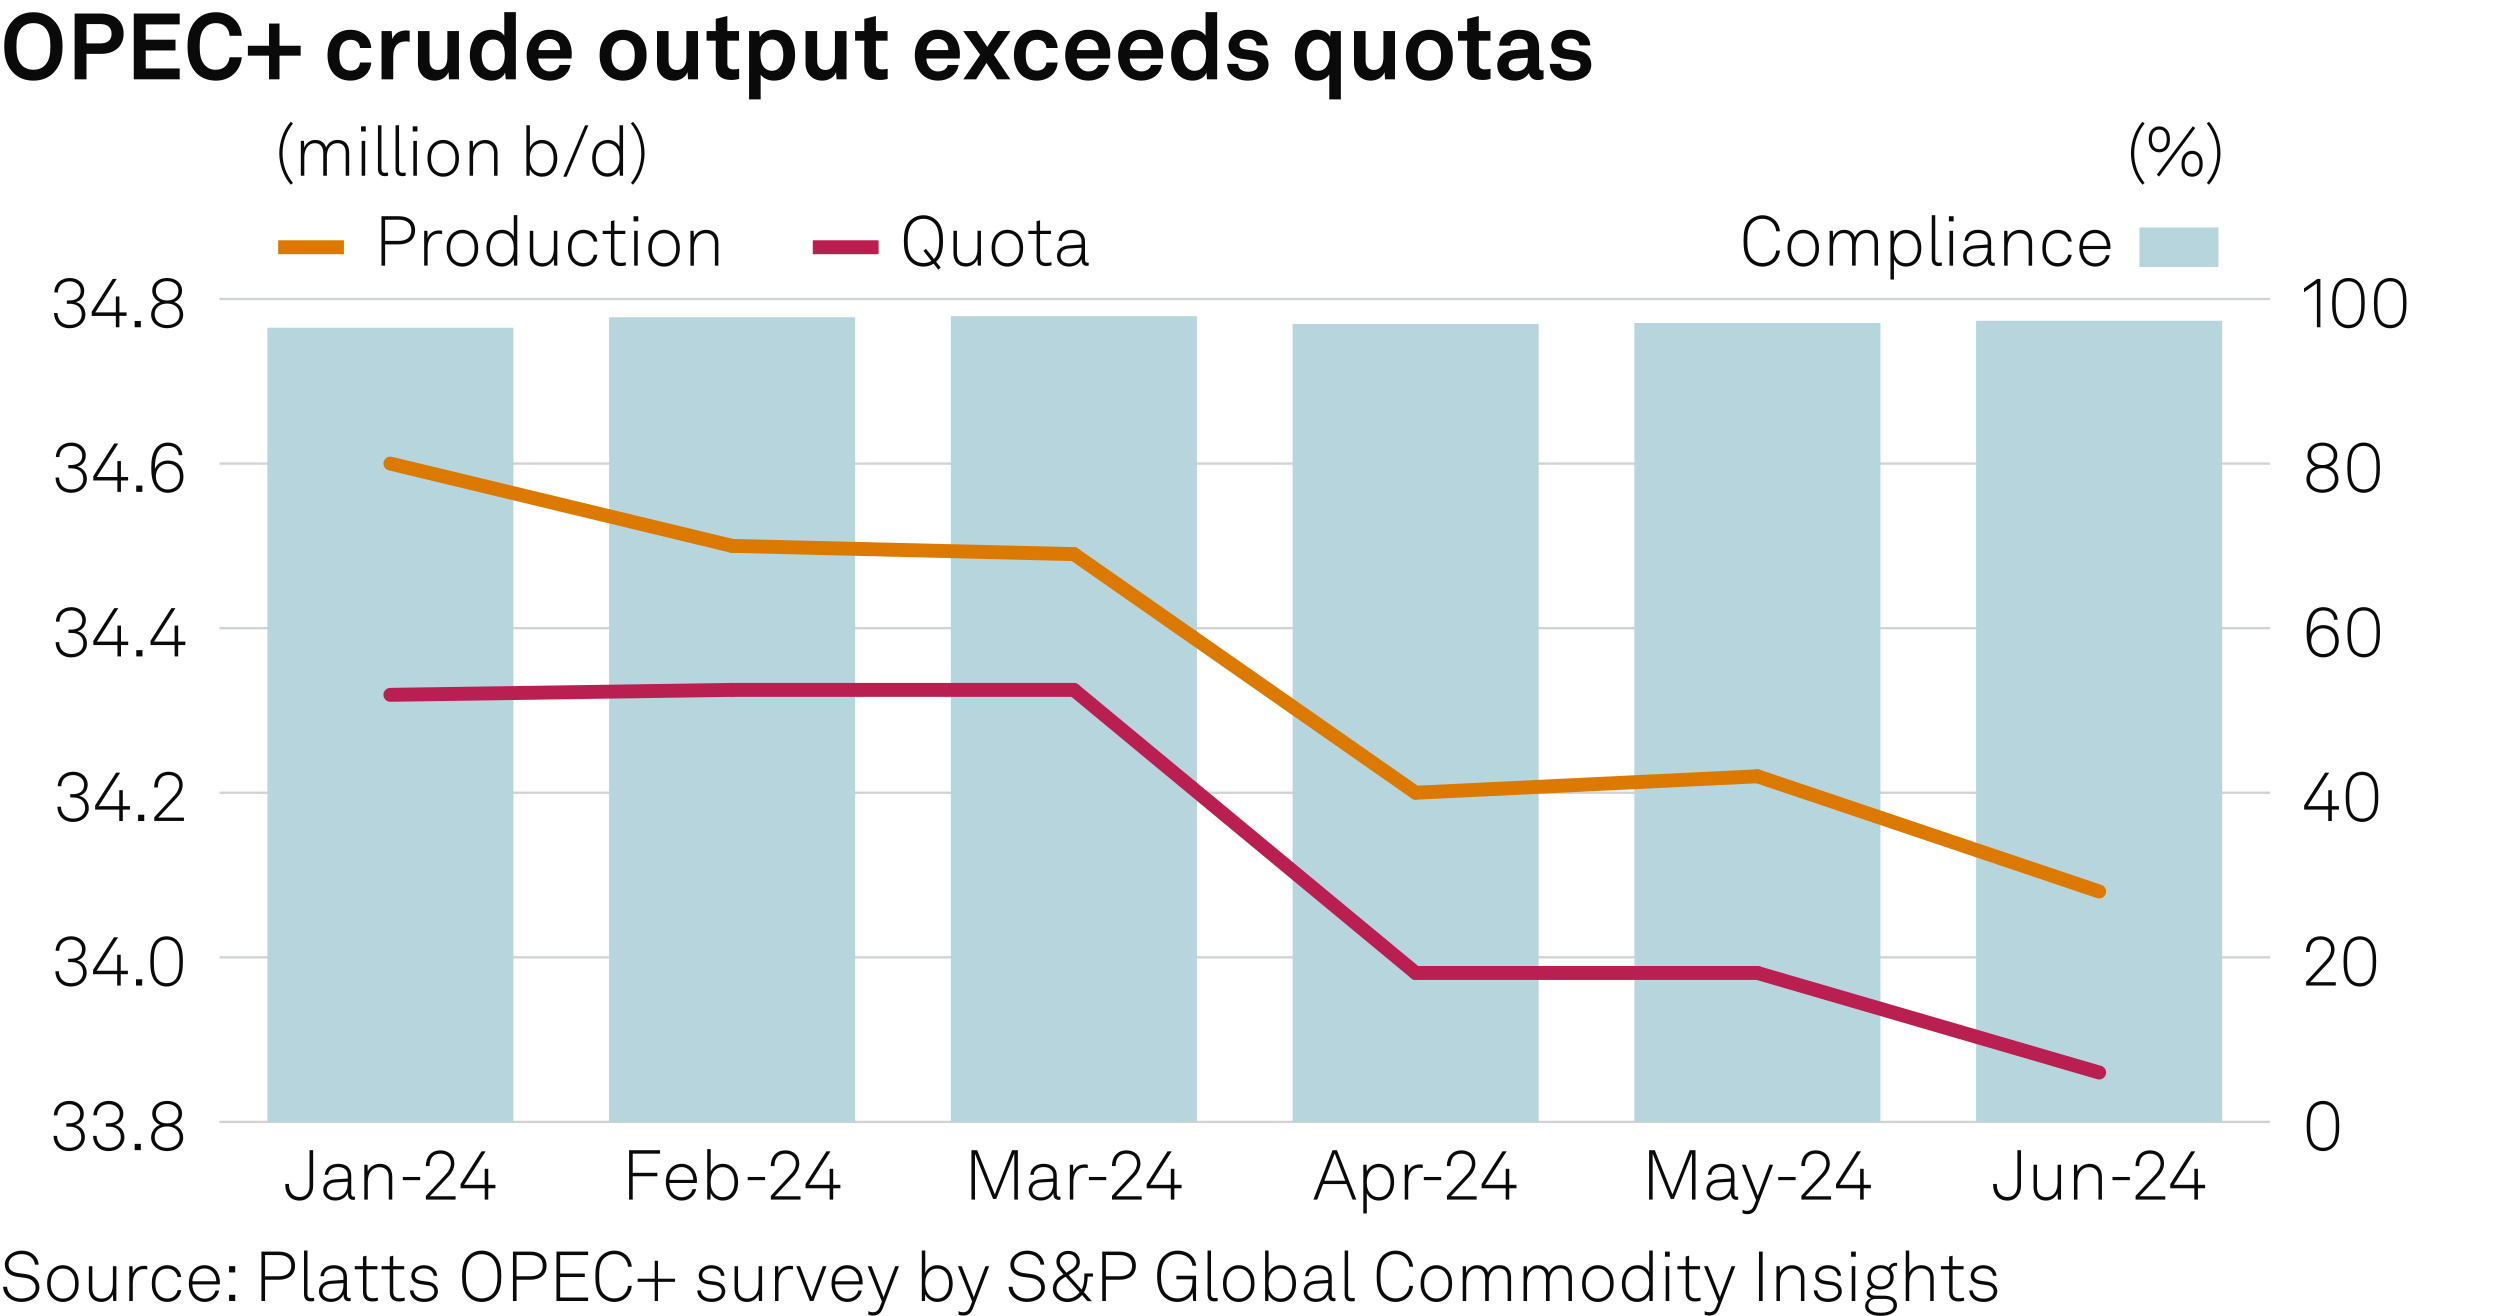 <?xml version="1.0" encoding="UTF-8"?><svg xmlns="http://www.w3.org/2000/svg" version="1.1" viewBox="0 0 269.291 141.732"><g id="Background"><rect width="269.291" height="141.732" fill="#fff" stroke-width="0"/></g><g id="Graph"><path d="M1.479,7.885c-.779-.77-1.019-1.729-1.019-2.888s.229-2.099,1.019-2.878c.56-.55,1.31-.8,2.119-.8s1.549.25,2.119.8c.8.77,1.02,1.719,1.02,2.878s-.23,2.109-1.02,2.888c-.56.55-1.309.8-2.119.8-.83,0-1.559-.25-2.119-.8ZM4.827,7.046c.48-.5.6-1.149.6-2.049s-.12-1.54-.6-2.039c-.3-.31-.75-.47-1.229-.47s-.93.16-1.229.47c-.479.5-.6,1.139-.6,2.039s.12,1.549.6,2.049c.3.31.75.47,1.229.47s.929-.16,1.229-.47Z" fill="#0a0a0a" stroke-width="0"/><path d="M10.838,1.459c1.629,0,2.479.909,2.479,2.168s-.85,2.179-2.479,2.179h-1.52v2.738h-1.279V1.459h2.799ZM12.017,3.638c0-.65-.39-1.049-1.25-1.049h-1.449v2.089h1.449c.86,0,1.25-.39,1.25-1.04Z" fill="#0a0a0a" stroke-width="0"/><path d="M19.356,1.459v1.169h-3.658v1.649h3.208v1.159h-3.208v1.939h3.658v1.169h-4.947V1.459h4.947Z" fill="#0a0a0a" stroke-width="0"/><path d="M21.179,7.896c-.759-.77-.979-1.739-.979-2.898s.22-2.119.989-2.889c.56-.56,1.299-.79,2.089-.79,1.529,0,2.668,1.049,2.769,2.539h-1.319c-.06-.859-.61-1.369-1.489-1.369-.45,0-.87.17-1.149.47-.47.5-.58,1.139-.58,2.039s.11,1.539.58,2.049c.28.3.67.47,1.149.47.83,0,1.389-.5,1.489-1.35h1.319c-.16,1.549-1.319,2.519-2.769,2.519-.81,0-1.549-.24-2.099-.79Z" fill="#0a0a0a" stroke-width="0"/><path d="M26.7,5.996v-1.069h2.279v-2.389h1.129v2.389h2.279v1.069h-2.279v2.549h-1.129v-2.549h-2.279Z" fill="#0a0a0a" stroke-width="0"/><path d="M35.879,7.865c-.4-.49-.6-1.159-.6-1.919s.2-1.439.609-1.919c.37-.44.99-.819,1.849-.819,1.269,0,2.189.779,2.249,1.959h-1.209c-.05-.56-.41-.88-1.01-.88-.41,0-.68.15-.849.34-.31.34-.37.83-.37,1.319s.06.979.37,1.31c.18.189.439.35.849.35.59,0,.959-.34,1.01-.87h1.209c-.06,1.16-1.019,1.949-2.249,1.949-.859,0-1.499-.37-1.859-.82Z" fill="#0a0a0a" stroke-width="0"/><path d="M41.099,3.348h1.089l.08.86c.24-.66.859-.93,1.469-.93.13,0,.26.01.39.03v1.2c-.1-.03-.25-.05-.4-.05-.929,0-1.369.6-1.369,1.569v2.519h-1.259V3.348Z" fill="#0a0a0a" stroke-width="0"/><path d="M45.019,6.826v-3.478h1.249v3.188c0,.609.29,1,.9,1,.719,0,1.019-.59,1.019-1.339v-2.849h1.25v5.197h-1.069l-.06-.78c-.22.59-.83.92-1.489.92-1.04,0-1.799-.75-1.799-1.859Z" fill="#0a0a0a" stroke-width="0"/><path d="M51.499,8.175c-.6-.52-.889-1.37-.889-2.219,0-.88.27-1.669.779-2.159.39-.379.919-.589,1.559-.589.75,0,1.189.33,1.37.64V1.309h1.249v7.236h-1.089l-.07-.74c-.2.59-.85.88-1.489.88-.57,0-1.06-.2-1.419-.51ZM53.967,7.275c.3-.33.41-.799.41-1.339,0-.52-.1-.97-.39-1.31-.2-.24-.479-.37-.859-.37-.39,0-.67.14-.87.39-.28.35-.38.79-.38,1.29s.11,1,.41,1.329c.2.22.47.36.84.36s.649-.14.839-.35Z" fill="#0a0a0a" stroke-width="0"/><path d="M57.539,8.045c-.53-.5-.81-1.25-.81-2.099,0-.83.28-1.579.8-2.079.399-.39.939-.66,1.659-.66,1.5,0,2.399,1.049,2.399,2.599,0,.2-.01.379-.03.5h-3.578c0,.709.459,1.389,1.249,1.389.57,0,.959-.29,1.05-.7h1.169c-.15,1.02-1.079,1.689-2.199,1.689-.739,0-1.289-.25-1.709-.64ZM60.337,5.396c0-.77-.45-1.199-1.119-1.199-.68,0-1.179.49-1.229,1.199h2.349Z" fill="#0a0a0a" stroke-width="0"/><path d="M65.249,7.896c-.42-.47-.66-1.04-.66-1.949s.24-1.479.66-1.949c.37-.42.989-.79,1.869-.79s1.5.37,1.869.79c.42.47.66,1.039.66,1.949s-.24,1.479-.66,1.949c-.37.419-.99.79-1.869.79s-1.499-.37-1.869-.79ZM67.967,7.266c.33-.33.41-.81.41-1.319s-.08-.989-.41-1.319c-.18-.18-.459-.33-.85-.33s-.669.15-.85.33c-.33.33-.41.81-.41,1.319s.08.99.41,1.319c.18.18.46.33.85.33s.67-.15.85-.33Z" fill="#0a0a0a" stroke-width="0"/><path d="M70.769,6.826v-3.478h1.249v3.188c0,.609.29,1,.9,1,.719,0,1.019-.59,1.019-1.339v-2.849h1.25v5.197h-1.069l-.06-.78c-.22.59-.83.92-1.489.92-1.039,0-1.799-.75-1.799-1.859Z" fill="#0a0a0a" stroke-width="0"/><path d="M77.098,7.086v-2.708h-.989v-1.03h.989v-1.319l1.25-.31v1.629h1.259v1.03h-1.259v2.528c0,.4.26.57.66.57.26,0,.45-.03.609-.07v1.079c-.27.1-.569.13-.869.13-1.05,0-1.649-.53-1.649-1.529Z" fill="#0a0a0a" stroke-width="0"/><path d="M80.688,3.348h1.089l.07.65c.29-.53.919-.79,1.559-.79.6,0,1.079.19,1.429.51.56.509.81,1.349.81,2.219,0,.929-.28,1.759-.85,2.259-.35.31-.83.49-1.419.49-.75,0-1.189-.33-1.439-.64v2.658h-1.25V3.348ZM83.977,7.256c.28-.35.4-.79.4-1.319,0-.48-.08-.939-.37-1.279-.21-.24-.46-.4-.859-.4-.38,0-.63.14-.85.38-.29.31-.39.759-.39,1.229,0,.56.1,1.06.41,1.399.19.21.459.36.83.36.379,0,.649-.15.829-.37Z" fill="#0a0a0a" stroke-width="0"/><path d="M86.769,6.826v-3.478h1.249v3.188c0,.609.29,1,.9,1,.719,0,1.019-.59,1.019-1.339v-2.849h1.25v5.197h-1.069l-.06-.78c-.22.59-.83.92-1.489.92-1.039,0-1.799-.75-1.799-1.859Z" fill="#0a0a0a" stroke-width="0"/><path d="M93.098,7.086v-2.708h-.989v-1.03h.989v-1.319l1.25-.31v1.629h1.259v1.03h-1.259v2.528c0,.4.26.57.66.57.26,0,.45-.03.609-.07v1.079c-.27.1-.569.13-.869.13-1.05,0-1.649-.53-1.649-1.529Z" fill="#0a0a0a" stroke-width="0"/><path d="M99.348,8.045c-.53-.5-.81-1.25-.81-2.099,0-.83.28-1.579.8-2.079.399-.39.939-.66,1.659-.66,1.5,0,2.399,1.049,2.399,2.599,0,.2-.01.379-.03.5h-3.578c0,.709.459,1.389,1.249,1.389.57,0,.959-.29,1.05-.7h1.169c-.15,1.02-1.079,1.689-2.199,1.689-.739,0-1.289-.25-1.709-.64ZM102.146,5.396c0-.77-.45-1.199-1.119-1.199-.68,0-1.179.49-1.229,1.199h2.349Z" fill="#0a0a0a" stroke-width="0"/><path d="M103.749,3.348h1.449l1.149,1.699,1.119-1.699h1.379l-1.789,2.559,1.779,2.639h-1.419l-1.149-1.759-1.129,1.759h-1.379l1.819-2.648-1.829-2.549Z" fill="#0a0a0a" stroke-width="0"/><path d="M109.818,7.865c-.4-.49-.6-1.159-.6-1.919s.2-1.439.609-1.919c.37-.44.99-.819,1.849-.819,1.269,0,2.189.779,2.249,1.959h-1.209c-.05-.56-.41-.88-1.01-.88-.41,0-.68.15-.849.34-.31.34-.37.83-.37,1.319s.06.979.37,1.31c.18.189.439.35.849.35.59,0,.959-.34,1.01-.87h1.209c-.06,1.16-1.019,1.949-2.249,1.949-.859,0-1.499-.37-1.859-.82Z" fill="#0a0a0a" stroke-width="0"/><path d="M115.548,8.045c-.53-.5-.81-1.25-.81-2.099,0-.83.28-1.579.8-2.079.399-.39.939-.66,1.659-.66,1.5,0,2.399,1.049,2.399,2.599,0,.2-.01.379-.03.5h-3.578c0,.709.459,1.389,1.249,1.389.57,0,.959-.29,1.05-.7h1.169c-.15,1.02-1.079,1.689-2.199,1.689-.739,0-1.289-.25-1.709-.64ZM118.346,5.396c0-.77-.45-1.199-1.119-1.199-.68,0-1.179.49-1.229,1.199h2.349Z" fill="#0a0a0a" stroke-width="0"/><path d="M121.248,8.045c-.53-.5-.81-1.25-.81-2.099,0-.83.28-1.579.8-2.079.399-.39.939-.66,1.659-.66,1.5,0,2.399,1.049,2.399,2.599,0,.2-.01.379-.03.5h-3.578c0,.709.459,1.389,1.249,1.389.57,0,.959-.29,1.05-.7h1.169c-.15,1.02-1.079,1.689-2.199,1.689-.739,0-1.289-.25-1.709-.64ZM124.046,5.396c0-.77-.45-1.199-1.119-1.199-.68,0-1.179.49-1.229,1.199h2.349Z" fill="#0a0a0a" stroke-width="0"/><path d="M127.038,8.175c-.6-.52-.889-1.37-.889-2.219,0-.88.27-1.669.779-2.159.39-.379.919-.589,1.559-.589.75,0,1.189.33,1.37.64V1.309h1.249v7.236h-1.089l-.07-.74c-.2.59-.85.88-1.489.88-.57,0-1.06-.2-1.419-.51ZM129.506,7.275c.3-.33.41-.799.41-1.339,0-.52-.1-.97-.39-1.31-.2-.24-.479-.37-.859-.37-.39,0-.67.14-.87.39-.28.35-.38.79-.38,1.29s.11,1,.41,1.329c.2.22.47.36.84.36s.649-.14.839-.35Z" fill="#0a0a0a" stroke-width="0"/><path d="M132.178,6.876h1.199c0,.58.46.85,1.079.85.521,0,1.03-.2,1.03-.69,0-.28-.19-.49-.54-.54l-1.249-.17c-.86-.12-1.359-.72-1.359-1.359,0-1.059.949-1.759,2.118-1.759,1.13,0,2.079.68,2.079,1.679h-1.189c0-.479-.38-.739-.89-.739-.539,0-.939.22-.939.64,0,.37.32.49.6.53l1.109.15c.82.11,1.42.66,1.42,1.479,0,1.159-1.04,1.739-2.229,1.739-1.259,0-2.238-.71-2.238-1.809Z" fill="#0a0a0a" stroke-width="0"/><path d="M143.186,8.015c-.189.31-.64.67-1.39.67-.629,0-1.129-.21-1.509-.56-.54-.5-.81-1.299-.81-2.188,0-.82.29-1.649.85-2.179.359-.339.859-.549,1.459-.549.64,0,1.239.25,1.489.759l.07-.62h1.089v7.356h-1.249v-2.688ZM142.826,7.256c.279-.35.399-.79.399-1.319,0-.48-.08-.939-.37-1.279-.21-.24-.459-.4-.859-.4-.38,0-.63.14-.85.38-.3.33-.409.81-.399,1.299.01.53.12,1,.42,1.329.189.21.459.36.829.36.38,0,.649-.15.83-.37Z" fill="#0a0a0a" stroke-width="0"/><path d="M145.848,6.826v-3.478h1.249v3.188c0,.609.29,1,.899,1,.72,0,1.02-.59,1.02-1.339v-2.849h1.25v5.197h-1.07l-.06-.78c-.22.59-.829.92-1.489.92-1.039,0-1.799-.75-1.799-1.859Z" fill="#0a0a0a" stroke-width="0"/><path d="M152.098,7.896c-.42-.47-.66-1.04-.66-1.949s.24-1.479.66-1.949c.369-.42.989-.79,1.869-.79s1.499.37,1.868.79c.42.47.66,1.039.66,1.949s-.24,1.479-.66,1.949c-.369.419-.989.79-1.868.79s-1.5-.37-1.869-.79ZM154.816,7.266c.329-.33.409-.81.409-1.319s-.08-.989-.409-1.319c-.181-.18-.46-.33-.85-.33s-.67.15-.85.33c-.33.33-.41.81-.41,1.319s.08.99.41,1.319c.18.18.459.33.85.33s.669-.15.85-.33Z" fill="#0a0a0a" stroke-width="0"/><path d="M158.038,7.086v-2.708h-.99v-1.03h.99v-1.319l1.249-.31v1.629h1.259v1.03h-1.259v2.528c0,.4.26.57.659.57.261,0,.45-.03.61-.07v1.079c-.271.1-.57.13-.87.13-1.049,0-1.648-.53-1.648-1.529Z" fill="#0a0a0a" stroke-width="0"/><path d="M161.278,7.056c0-.949.699-1.579,1.858-1.659l1.43-.1v-.3c0-.49-.26-.83-.92-.83-.609,0-.919.27-.949.75h-1.209c0-.99.89-1.709,2.179-1.709,1.339,0,2.119.62,2.119,1.959v2.089c0,.24.109.33.319.33.061,0,.12-.01.16-.02v.919c-.16.09-.34.14-.62.14-.539,0-.869-.31-.949-.76-.24.42-.8.82-1.539.82-1.239,0-1.879-.78-1.879-1.629ZM164.566,6.446v-.23l-1.199.09c-.5.04-.869.23-.869.7,0,.4.31.68.829.68.85,0,1.239-.56,1.239-1.239Z" fill="#0a0a0a" stroke-width="0"/><path d="M166.938,6.876h1.199c0,.58.46.85,1.079.85.521,0,1.03-.2,1.03-.69,0-.28-.19-.49-.54-.54l-1.249-.17c-.86-.12-1.359-.72-1.359-1.359,0-1.059.949-1.759,2.118-1.759,1.13,0,2.079.68,2.079,1.679h-1.189c0-.479-.38-.739-.89-.739-.539,0-.939.22-.939.64,0,.37.32.49.6.53l1.109.15c.82.11,1.42.66,1.42,1.479,0,1.159-1.04,1.739-2.229,1.739-1.259,0-2.238-.71-2.238-1.809Z" fill="#0a0a0a" stroke-width="0"/><path d="M.331,138.608h.42c.09.766.676,1.262,1.547,1.262.863,0,1.539-.436,1.539-1.187,0-.503-.398-.924-1.036-1.014l-.901-.128c-.811-.112-1.381-.532-1.381-1.336,0-.863.871-1.494,1.817-1.494,1.028,0,1.764.646,1.832,1.517h-.398c-.105-.751-.706-1.141-1.449-1.141-.781,0-1.396.458-1.396,1.104,0,.615.443.855,1.014.938l.916.127c.818.113,1.389.676,1.389,1.412,0,.945-.833,1.576-1.944,1.576-1.059,0-1.922-.661-1.967-1.637Z" fill="#0a0a0a" stroke-width="0"/><path d="M5.648,139.802c-.413-.397-.571-.893-.571-1.539,0-.638.158-1.141.571-1.539.27-.255.646-.442,1.126-.442s.856.188,1.126.442c.413.398.57.901.57,1.539,0,.646-.158,1.142-.57,1.539-.271.256-.646.443-1.126.443s-.856-.188-1.126-.443ZM7.638,139.547c.353-.346.451-.788.451-1.284,0-.487-.098-.938-.451-1.283-.203-.203-.488-.33-.863-.33s-.661.127-.863.33c-.353.345-.45.796-.45,1.283,0,.496.097.938.45,1.284.203.203.488.33.863.33s.661-.127.863-.33Z" fill="#0a0a0a" stroke-width="0"/><path d="M9.571,138.812v-2.425h.375v2.402c0,.652.323,1.088.983,1.088.871,0,1.231-.698,1.231-1.539v-1.951h.375v3.753h-.345l-.03-.705c-.21.495-.69.811-1.254.811-.848,0-1.336-.593-1.336-1.434Z" fill="#0a0a0a" stroke-width="0"/><path d="M13.928,136.387h.345l.03.772c.165-.525.675-.811,1.208-.811.113,0,.24,0,.353.038v.36c-.12-.03-.248-.038-.368-.038-.871,0-1.193.721-1.193,1.554v1.877h-.375v-3.753Z" fill="#0a0a0a" stroke-width="0"/><path d="M16.891,139.795c-.398-.398-.541-.894-.541-1.532,0-.646.135-1.148.541-1.539.27-.263.653-.442,1.133-.442.796,0,1.404.488,1.494,1.269h-.398c-.083-.518-.511-.9-1.096-.9-.368,0-.661.12-.863.322-.353.353-.428.796-.428,1.291,0,.488.083.932.435,1.284.203.203.496.323.863.323.586,0,1.014-.384,1.096-.901h.391c-.098.773-.706,1.269-1.494,1.269-.48,0-.863-.173-1.133-.442Z" fill="#0a0a0a" stroke-width="0"/><path d="M20.836,139.72c-.308-.36-.496-.871-.496-1.441,0-.474.075-.938.375-1.337.323-.428.766-.66,1.314-.66,1.036,0,1.659.826,1.659,1.824,0,.09,0,.143-.007.248h-2.965c.015.833.503,1.531,1.344,1.531.593,0,1.059-.391,1.148-.871h.391c-.113.706-.789,1.231-1.539,1.231-.541,0-.976-.24-1.224-.525ZM23.298,138.016c-.015-.714-.458-1.382-1.269-1.382-.796,0-1.292.646-1.307,1.382h2.575Z" fill="#0a0a0a" stroke-width="0"/><path d="M25.336,136.387v.675h-.661v-.675h.661ZM25.336,139.464v.676h-.661v-.676h.661Z" fill="#0a0a0a" stroke-width="0"/><path d="M30.032,134.817c.983,0,1.749.473,1.749,1.517s-.766,1.517-1.749,1.517h-1.479v2.289h-.391v-5.322h1.87ZM31.376,136.334c0-.826-.593-1.142-1.366-1.142h-1.457v2.282h1.457c.773,0,1.366-.315,1.366-1.141Z" fill="#0a0a0a" stroke-width="0"/><path d="M32.745,139.39v-4.685h.375v4.669c0,.256.075.45.39.45.15,0,.218-.007.323-.022v.338c-.083.022-.18.045-.337.045-.48,0-.751-.247-.751-.795Z" fill="#0a0a0a" stroke-width="0"/><path d="M34.35,139.097c0-.668.51-1.081,1.261-1.134l1.382-.098v-.33c0-.631-.458-.901-1.036-.901-.563,0-1.029.271-1.066.834h-.375c.052-.773.676-1.187,1.426-1.187.856,0,1.426.42,1.426,1.283v1.854c0,.256.038.405.293.405.03,0,.075,0,.105-.007v.33c-.052.015-.12.022-.18.022-.465,0-.593-.353-.593-.751-.203.533-.773.826-1.352.826-.728,0-1.291-.443-1.291-1.148ZM36.993,138.405v-.194l-1.344.082c-.578.038-.916.353-.916.796,0,.525.405.811.938.811.946,0,1.321-.766,1.321-1.494Z" fill="#0a0a0a" stroke-width="0"/><path d="M39.098,139.164v-2.433h-.886v-.345h.886v-1.036l.375-.091v1.127h1.179v.345h-1.179v2.38c0,.413.127.729.675.729.203,0,.36-.022.556-.067v.33c-.188.06-.375.09-.585.09-.736,0-1.021-.428-1.021-1.028Z" fill="#0a0a0a" stroke-width="0"/><path d="M41.985,139.164v-2.433h-.886v-.345h.886v-1.036l.375-.091v1.127h1.179v.345h-1.179v2.38c0,.413.127.729.676.729.203,0,.36-.022.555-.067v.33c-.188.06-.375.09-.585.09-.736,0-1.021-.428-1.021-1.028Z" fill="#0a0a0a" stroke-width="0"/><path d="M44.152,138.999h.383c.06.615.548.886,1.164.886.623,0,1.089-.271,1.089-.781,0-.33-.233-.607-.691-.668l-.728-.098c-.631-.082-1.059-.383-1.059-.953,0-.668.646-1.104,1.351-1.104.811,0,1.396.466,1.419,1.141h-.375c-.052-.54-.495-.788-1.043-.788s-.968.293-.968.714c0,.308.165.54.728.615l.713.098c.706.098,1.036.57,1.036,1.021,0,.766-.691,1.164-1.472,1.164-.893,0-1.509-.473-1.546-1.246Z" fill="#0a0a0a" stroke-width="0"/><path d="M50.483,139.697c-.616-.586-.706-1.457-.706-2.223s.09-1.637.706-2.215c.345-.322.811-.548,1.404-.548s1.059.233,1.396.548c.623.578.713,1.449.713,2.215s-.09,1.645-.713,2.223c-.338.315-.803.548-1.396.548s-1.066-.226-1.404-.548ZM52.998,139.441c.533-.51.586-1.336.586-1.967s-.053-1.448-.586-1.959c-.285-.271-.683-.421-1.111-.421s-.826.143-1.111.421c-.533.518-.593,1.328-.593,1.959s.052,1.449.593,1.967c.285.271.683.421,1.111.421s.826-.15,1.111-.421Z" fill="#0a0a0a" stroke-width="0"/><path d="M57.122,134.817c.983,0,1.749.473,1.749,1.517s-.766,1.517-1.749,1.517h-1.479v2.289h-.391v-5.322h1.87ZM58.466,136.334c0-.826-.593-1.142-1.366-1.142h-1.457v2.282h1.457c.773,0,1.366-.315,1.366-1.141Z" fill="#0a0a0a" stroke-width="0"/><path d="M63.349,134.817v.375h-3.011v1.989h2.65v.376h-2.65v2.207h3.011v.375h-3.409v-5.322h3.409Z" fill="#0a0a0a" stroke-width="0"/><path d="M64.755,139.659c-.571-.578-.623-1.426-.623-2.185s.052-1.599.623-2.177c.368-.368.893-.586,1.404-.586,1.021,0,1.802.714,1.892,1.734h-.405c-.067-.788-.646-1.352-1.486-1.352-.473,0-.833.173-1.119.466-.48.495-.503,1.276-.503,1.914s.03,1.427.51,1.922c.293.301.668.466,1.111.466.841,0,1.419-.563,1.486-1.352h.405c-.083,1.044-.893,1.734-1.892,1.734-.511,0-1.036-.218-1.404-.586Z" fill="#0a0a0a" stroke-width="0"/><path d="M68.684,138.075v-.338h1.839v-1.929h.353v1.929h1.839v.338h-1.839v2.064h-.353v-2.064h-1.839Z" fill="#0a0a0a" stroke-width="0"/><path d="M75.104,138.999h.383c.06.615.548.886,1.164.886.623,0,1.089-.271,1.089-.781,0-.33-.233-.607-.691-.668l-.728-.098c-.631-.082-1.059-.383-1.059-.953,0-.668.646-1.104,1.351-1.104.811,0,1.396.466,1.419,1.141h-.375c-.052-.54-.495-.788-1.043-.788s-.968.293-.968.714c0,.308.165.54.728.615l.713.098c.706.098,1.036.57,1.036,1.021,0,.766-.691,1.164-1.472,1.164-.893,0-1.509-.473-1.546-1.246Z" fill="#0a0a0a" stroke-width="0"/><path d="M79.125,138.812v-2.425h.375v2.402c0,.652.323,1.088.984,1.088.871,0,1.231-.698,1.231-1.539v-1.951h.375v3.753h-.346l-.03-.705c-.21.495-.691.811-1.254.811-.848,0-1.336-.593-1.336-1.434Z" fill="#0a0a0a" stroke-width="0"/><path d="M83.482,136.387h.345l.03.772c.165-.525.675-.811,1.208-.811.113,0,.24,0,.353.038v.36c-.12-.03-.248-.038-.368-.038-.871,0-1.193.721-1.193,1.554v1.877h-.375v-3.753Z" fill="#0a0a0a" stroke-width="0"/><path d="M85.769,136.387h.406l1.253,3.311,1.201-3.311h.398l-1.404,3.753h-.39l-1.464-3.753Z" fill="#0a0a0a" stroke-width="0"/><path d="M90.067,139.72c-.308-.36-.496-.871-.496-1.441,0-.474.075-.938.375-1.337.323-.428.766-.66,1.314-.66,1.036,0,1.659.826,1.659,1.824,0,.09,0,.143-.007.248h-2.965c.015.833.503,1.531,1.344,1.531.593,0,1.059-.391,1.148-.871h.391c-.113.706-.789,1.231-1.539,1.231-.541,0-.976-.24-1.224-.525ZM92.53,138.016c-.015-.714-.458-1.382-1.269-1.382-.796,0-1.292.646-1.307,1.382h2.575Z" fill="#0a0a0a" stroke-width="0"/><path d="M93.532,141.604v-.367c.135.067.3.112.488.112.36,0,.586-.165.758-.601l.218-.548-1.531-3.813h.413l1.299,3.333,1.254-3.333h.398l-1.719,4.489c-.233.607-.571.833-1.066.833-.24,0-.451-.067-.511-.105Z" fill="#0a0a0a" stroke-width="0"/><path d="M99.668,139.404l-.03.735h-.345v-5.435h.375v2.425c.195-.519.743-.849,1.291-.849.451,0,.803.15,1.059.391.405.375.601.976.601,1.599,0,.653-.203,1.254-.638,1.622-.255.218-.585.353-1.028.353-.518,0-1.089-.315-1.284-.841ZM101.717,139.614c.353-.315.511-.811.511-1.352,0-.487-.12-.976-.428-1.283-.203-.203-.473-.33-.841-.33-.353,0-.616.112-.811.292-.353.323-.488.767-.488,1.321,0,.519.143.991.496,1.314.195.18.45.3.788.3.331,0,.586-.098.773-.263Z" fill="#0a0a0a" stroke-width="0"/><path d="M103.251,141.604v-.367c.135.067.3.112.488.112.36,0,.586-.165.758-.601l.218-.548-1.531-3.813h.413l1.299,3.333,1.254-3.333h.398l-1.719,4.489c-.233.607-.571.833-1.066.833-.24,0-.451-.067-.511-.105Z" fill="#0a0a0a" stroke-width="0"/><path d="M108.644,138.608h.421c.09.766.676,1.262,1.546,1.262.863,0,1.539-.436,1.539-1.187,0-.503-.397-.924-1.036-1.014l-.9-.128c-.811-.112-1.382-.532-1.382-1.336,0-.863.871-1.494,1.817-1.494,1.028,0,1.764.646,1.832,1.517h-.398c-.105-.751-.705-1.141-1.449-1.141-.78,0-1.396.458-1.396,1.104,0,.615.442.855,1.013.938l.916.127c.818.113,1.389.676,1.389,1.412,0,.945-.833,1.576-1.944,1.576-1.059,0-1.922-.661-1.967-1.637Z" fill="#0a0a0a" stroke-width="0"/><path d="M113.414,138.834c0-.594.293-1.036.796-1.359l.338-.218-.346-.39c-.285-.323-.412-.608-.412-.969,0-.661.54-1.164,1.269-1.164.713,0,1.261.458,1.261,1.179,0,.519-.277.841-.683,1.097l-.525.33,1.389,1.562c.202-.323.3-.849.3-1.404v-.322h.932v.338h-.571c-.007.54-.135,1.291-.405,1.674l.856.969h-.48l-.578-.669c-.36.451-.938.767-1.592.767-.826,0-1.547-.571-1.547-1.419ZM116.29,139.201l-1.502-1.674-.338.218c-.391.248-.653.601-.653,1.066,0,.623.556,1.065,1.164,1.065.586,0,1.036-.285,1.329-.676ZM115.449,136.717c.285-.181.503-.466.503-.804,0-.495-.376-.833-.894-.833-.473,0-.894.308-.894.818,0,.285.135.518.36.78l.346.405.578-.367Z" fill="#0a0a0a" stroke-width="0"/><path d="M120.601,134.817c.983,0,1.75.473,1.75,1.517s-.767,1.517-1.75,1.517h-1.479v2.289h-.391v-5.322h1.869ZM121.945,136.334c0-.826-.593-1.142-1.366-1.142h-1.456v2.282h1.456c.773,0,1.366-.315,1.366-1.141Z" fill="#0a0a0a" stroke-width="0"/><path d="M125.37,139.675c-.593-.571-.728-1.435-.728-2.192,0-.766.12-1.614.728-2.185.354-.33.856-.586,1.457-.586.57,0,1.051.173,1.396.458.36.293.585.706.623,1.171h-.406c-.029-.322-.157-.585-.359-.788-.301-.3-.751-.458-1.247-.458-.48,0-.87.173-1.155.443-.519.495-.624,1.291-.624,1.944,0,.646.098,1.486.631,1.959.301.271.684.421,1.142.421,1.088,0,1.621-.773,1.621-1.84v-.218h-1.734v-.383h2.117v2.718h-.308l-.06-.878c-.248.556-.856.983-1.637.983-.601,0-1.111-.24-1.457-.57Z" fill="#0a0a0a" stroke-width="0"/><path d="M130.072,139.39v-4.685h.375v4.669c0,.256.075.45.391.45.149,0,.218-.007.322-.022v.338c-.082.022-.18.045-.338.045-.48,0-.75-.247-.75-.795Z" fill="#0a0a0a" stroke-width="0"/><path d="M132.307,139.802c-.413-.397-.571-.893-.571-1.539,0-.638.158-1.141.571-1.539.27-.255.646-.442,1.126-.442s.855.188,1.126.442c.413.398.57.901.57,1.539,0,.646-.157,1.142-.57,1.539-.271.256-.646.443-1.126.443s-.856-.188-1.126-.443ZM134.296,139.547c.353-.346.45-.788.45-1.284,0-.487-.098-.938-.45-1.283-.203-.203-.488-.33-.863-.33s-.661.127-.863.33c-.354.345-.451.796-.451,1.283,0,.496.098.938.451,1.284.202.203.487.33.863.33s.66-.127.863-.33Z" fill="#0a0a0a" stroke-width="0"/><path d="M136.648,139.404l-.029.735h-.346v-5.435h.375v2.425c.195-.519.744-.849,1.293-.849.449,0,.803.15,1.057.391.406.375.602.976.602,1.599,0,.653-.203,1.254-.639,1.622-.254.218-.586.353-1.027.353-.52,0-1.09-.315-1.285-.841ZM138.699,139.614c.352-.315.51-.811.51-1.352,0-.487-.119-.976-.428-1.283-.203-.203-.473-.33-.84-.33-.354,0-.617.112-.812.292-.352.323-.486.767-.486,1.321,0,.519.143.991.494,1.314.195.18.451.3.789.3.33,0,.586-.098.773-.263Z" fill="#0a0a0a" stroke-width="0"/><path d="M140.43,139.097c0-.668.51-1.081,1.26-1.134l1.383-.098v-.33c0-.631-.459-.901-1.037-.901-.562,0-1.027.271-1.066.834h-.375c.053-.773.676-1.187,1.426-1.187.857,0,1.428.42,1.428,1.283v1.854c0,.256.037.405.293.405.029,0,.074,0,.105-.007v.33c-.053.015-.121.022-.182.022-.465,0-.592-.353-.592-.751-.203.533-.773.826-1.352.826-.729,0-1.291-.443-1.291-1.148ZM143.072,138.405v-.194l-1.344.082c-.578.038-.916.353-.916.796,0,.525.404.811.938.811.945,0,1.322-.766,1.322-1.494Z" fill="#0a0a0a" stroke-width="0"/><path d="M144.84,139.39v-4.685h.375v4.669c0,.256.074.45.391.45.148,0,.217-.007.322-.022v.338c-.082.022-.18.045-.338.045-.48,0-.75-.247-.75-.795Z" fill="#0a0a0a" stroke-width="0"/><path d="M148.912,139.659c-.57-.578-.623-1.426-.623-2.185s.053-1.599.623-2.177c.367-.368.893-.586,1.404-.586,1.02,0,1.801.714,1.891,1.734h-.404c-.068-.788-.646-1.352-1.486-1.352-.473,0-.834.173-1.119.466-.48.495-.504,1.276-.504,1.914s.031,1.427.512,1.922c.293.301.668.466,1.111.466.84,0,1.418-.563,1.486-1.352h.404c-.082,1.044-.893,1.734-1.891,1.734-.512,0-1.037-.218-1.404-.586Z" fill="#0a0a0a" stroke-width="0"/><path d="M153.592,139.802c-.412-.397-.57-.893-.57-1.539,0-.638.158-1.141.57-1.539.27-.255.646-.442,1.127-.442s.855.188,1.125.442c.414.398.57.901.57,1.539,0,.646-.156,1.142-.57,1.539-.27.256-.645.443-1.125.443s-.857-.188-1.127-.443ZM155.582,139.547c.352-.346.449-.788.449-1.284,0-.487-.098-.938-.449-1.283-.203-.203-.488-.33-.863-.33-.377,0-.662.127-.863.33-.354.345-.451.796-.451,1.283,0,.496.098.938.451,1.284.201.203.486.33.863.33.375,0,.66-.127.863-.33Z" fill="#0a0a0a" stroke-width="0"/><path d="M157.559,136.387h.346l.029.735c.174-.503.631-.841,1.18-.841.645,0,1.021.33,1.17.811.203-.465.609-.811,1.24-.811.877,0,1.246.578,1.246,1.381v2.478h-.375v-2.432c0-.661-.256-1.074-.91-1.074-.705,0-1.117.623-1.117,1.382v2.124h-.391v-2.432c0-.661-.285-1.074-.908-1.074-.721,0-1.135.676-1.135,1.479v2.026h-.375v-3.753Z" fill="#0a0a0a" stroke-width="0"/><path d="M164.113,136.387h.346l.029.735c.174-.503.631-.841,1.18-.841.645,0,1.021.33,1.17.811.203-.465.609-.811,1.24-.811.877,0,1.246.578,1.246,1.381v2.478h-.375v-2.432c0-.661-.256-1.074-.91-1.074-.705,0-1.117.623-1.117,1.382v2.124h-.391v-2.432c0-.661-.285-1.074-.908-1.074-.721,0-1.135.676-1.135,1.479v2.026h-.375v-3.753Z" fill="#0a0a0a" stroke-width="0"/><path d="M170.99,139.802c-.412-.397-.57-.893-.57-1.539,0-.638.158-1.141.57-1.539.271-.255.646-.442,1.127-.442s.855.188,1.127.442c.412.398.57.901.57,1.539,0,.646-.158,1.142-.57,1.539-.271.256-.646.443-1.127.443s-.855-.188-1.127-.443ZM172.98,139.547c.354-.346.451-.788.451-1.284,0-.487-.098-.938-.451-1.283-.203-.203-.488-.33-.863-.33s-.66.127-.863.33c-.354.345-.451.796-.451,1.283,0,.496.098.938.451,1.284.203.203.488.33.863.33s.66-.127.863-.33Z" fill="#0a0a0a" stroke-width="0"/><path d="M175.334,139.885c-.436-.368-.631-.969-.631-1.614,0-.615.195-1.193.602-1.576.262-.248.629-.413,1.096-.413.607,0,1.072.338,1.246.758v-2.334h.383v5.435h-.354l-.029-.713c-.211.503-.758.818-1.277.818-.441,0-.779-.143-1.035-.36ZM177.166,139.569c.352-.323.488-.788.488-1.307,0-.555-.129-.99-.48-1.313-.195-.18-.459-.3-.812-.3-.359,0-.637.127-.84.338-.301.314-.436.795-.436,1.275,0,.533.15,1.044.51,1.344.195.166.459.271.781.271.338,0,.594-.127.789-.308Z" fill="#0a0a0a" stroke-width="0"/><path d="M179.863,134.817v.556h-.51v-.556h.51ZM179.805,136.387v3.753h-.383v-3.753h.383Z" fill="#0a0a0a" stroke-width="0"/><path d="M181.574,139.164v-2.433h-.887v-.345h.887v-1.036l.375-.091v1.127h1.178v.345h-1.178v2.38c0,.413.127.729.676.729.203,0,.359-.022.555-.067v.33c-.188.06-.375.09-.586.09-.734,0-1.02-.428-1.02-1.028Z" fill="#0a0a0a" stroke-width="0"/><path d="M183.621,141.604v-.367c.135.067.299.112.488.112.359,0,.584-.165.758-.601l.217-.548-1.531-3.813h.414l1.299,3.333,1.252-3.333h.398l-1.719,4.489c-.232.607-.57.833-1.066.833-.24,0-.451-.067-.51-.105Z" fill="#0a0a0a" stroke-width="0"/><path d="M189.869,134.817v5.322h-.398v-5.322h.398Z" fill="#0a0a0a" stroke-width="0"/><path d="M191.354,136.387h.346l.029.721c.195-.519.781-.826,1.307-.826.855,0,1.328.57,1.328,1.403v2.455h-.375v-2.417c0-.631-.322-1.073-.992-1.073-.832,0-1.268.69-1.268,1.523v1.967h-.375v-3.753Z" fill="#0a0a0a" stroke-width="0"/><path d="M195.373,138.999h.383c.061.615.547.886,1.164.886.623,0,1.088-.271,1.088-.781,0-.33-.232-.607-.691-.668l-.729-.098c-.629-.082-1.059-.383-1.059-.953,0-.668.646-1.104,1.352-1.104.811,0,1.396.466,1.42,1.141h-.375c-.053-.54-.496-.788-1.045-.788s-.969.293-.969.714c0,.308.166.54.729.615l.713.098c.707.098,1.037.57,1.037,1.021,0,.766-.691,1.164-1.471,1.164-.895,0-1.51-.473-1.547-1.246Z" fill="#0a0a0a" stroke-width="0"/><path d="M199.902,134.817v.556h-.51v-.556h.51ZM199.844,136.387v3.753h-.383v-3.753h.383Z" fill="#0a0a0a" stroke-width="0"/><path d="M200.906,140.673c0-.391.256-.729.662-.841-.285-.06-.496-.308-.496-.586,0-.314.217-.548.525-.66-.27-.226-.436-.563-.436-.983,0-.811.646-1.321,1.404-1.321.338,0,.645.098.9.263.09-.33.398-.518.736-.518.045,0,.105.007.143.015v.315c-.037-.008-.098-.008-.143-.008-.271,0-.465.15-.518.405.188.218.299.503.299.849,0,.811-.637,1.299-1.418,1.299-.285,0-.549-.061-.766-.181-.203.083-.391.226-.391.451,0,.345.375.39.676.39h.773c.578,0,.938.098,1.193.338.18.173.285.376.285.691,0,.841-.879,1.148-1.771,1.148-.924,0-1.66-.323-1.66-1.066ZM203.963,140.605c0-.541-.488-.69-1.074-.69h-1.006c-.338.082-.623.285-.623.721,0,.585.652.766,1.314.766.713,0,1.389-.181,1.389-.796ZM203.609,137.603c0-.623-.457-.991-1.043-.991-.562,0-1.037.368-1.037.991,0,.615.451.969,1.037.969s1.043-.354,1.043-.969Z" fill="#0a0a0a" stroke-width="0"/><path d="M205.656,134.705v2.372c.211-.48.766-.796,1.291-.796.855,0,1.344.54,1.344,1.381v2.478h-.375v-2.455c0-.66-.316-1.051-.992-1.051-.914,0-1.268.818-1.268,1.629v1.877h-.375v-5.435h.375Z" fill="#0a0a0a" stroke-width="0"/><path d="M209.953,139.164v-2.433h-.885v-.345h.885v-1.036l.375-.091v1.127h1.18v.345h-1.18v2.38c0,.413.129.729.676.729.203,0,.361-.022.557-.067v.33c-.188.06-.375.09-.586.09-.736,0-1.021-.428-1.021-1.028Z" fill="#0a0a0a" stroke-width="0"/><path d="M212.119,138.999h.383c.061.615.549.886,1.164.886.623,0,1.088-.271,1.088-.781,0-.33-.232-.607-.689-.668l-.729-.098c-.631-.082-1.059-.383-1.059-.953,0-.668.646-1.104,1.352-1.104.811,0,1.396.466,1.418,1.141h-.375c-.053-.54-.496-.788-1.043-.788s-.969.293-.969.714c0,.308.166.54.729.615l.713.098c.705.098,1.035.57,1.035,1.021,0,.766-.689,1.164-1.471,1.164-.893,0-1.51-.473-1.547-1.246Z" fill="#0a0a0a" stroke-width="0"/><path d="M30.084,16.505c0-1.171.428-2.478,1.239-3.386l.233.18c-.736.946-1.119,1.974-1.119,3.206s.383,2.26,1.119,3.206l-.233.18c-.811-.908-1.239-2.215-1.239-3.386Z" fill="#0a0a0a" stroke-width="0"/><path d="M32.402,15.177h.345l.03.735c.172-.503.63-.841,1.179-.841.646,0,1.021.331,1.171.811.203-.465.608-.811,1.239-.811.878,0,1.246.578,1.246,1.381v2.478h-.375v-2.432c0-.661-.255-1.074-.908-1.074-.706,0-1.119.623-1.119,1.381v2.125h-.39v-2.432c0-.661-.286-1.074-.909-1.074-.721,0-1.133.676-1.133,1.479v2.027h-.375v-3.753Z" fill="#0a0a0a" stroke-width="0"/><path d="M39.4,13.607v.556h-.511v-.556h.511ZM39.34,15.177v3.753h-.383v-3.753h.383Z" fill="#0a0a0a" stroke-width="0"/><path d="M40.712,18.18v-4.685h.375v4.669c0,.255.075.45.39.45.15,0,.218-.007.323-.022v.338c-.083.022-.18.045-.337.045-.48,0-.751-.248-.751-.795Z" fill="#0a0a0a" stroke-width="0"/><path d="M42.609,18.18v-4.685h.375v4.669c0,.255.075.45.39.45.15,0,.218-.007.323-.022v.338c-.083.022-.18.045-.337.045-.48,0-.751-.248-.751-.795Z" fill="#0a0a0a" stroke-width="0"/><path d="M44.965,13.607v.556h-.51v-.556h.51ZM44.905,15.177v3.753h-.383v-3.753h.383Z" fill="#0a0a0a" stroke-width="0"/><path d="M46.615,18.592c-.413-.398-.57-.893-.57-1.539,0-.638.157-1.141.57-1.539.271-.255.646-.443,1.126-.443s.856.188,1.126.443c.413.398.571.901.571,1.539,0,.646-.158,1.141-.571,1.539-.27.255-.646.443-1.126.443s-.855-.188-1.126-.443ZM48.604,18.337c.353-.345.451-.788.451-1.284,0-.488-.098-.938-.451-1.284-.203-.203-.488-.33-.863-.33s-.661.127-.863.33c-.353.345-.45.796-.45,1.284,0,.496.098.938.45,1.284.203.203.488.331.863.331s.661-.127.863-.331Z" fill="#0a0a0a" stroke-width="0"/><path d="M50.582,15.177h.345l.03.721c.195-.518.781-.826,1.306-.826.856,0,1.329.571,1.329,1.404v2.455h-.375v-2.417c0-.63-.323-1.073-.991-1.073-.833,0-1.269.69-1.269,1.524v1.967h-.375v-3.753Z" fill="#0a0a0a" stroke-width="0"/><path d="M57.077,18.194l-.03.736h-.345v-5.435h.375v2.425c.195-.518.743-.849,1.291-.849.451,0,.803.15,1.059.391.405.375.601.976.601,1.599,0,.653-.203,1.253-.638,1.622-.255.218-.585.353-1.028.353-.518,0-1.089-.315-1.284-.841ZM59.126,18.405c.353-.315.511-.811.511-1.352,0-.488-.12-.976-.428-1.284-.203-.203-.473-.33-.841-.33-.353,0-.616.112-.811.292-.353.323-.488.766-.488,1.321,0,.518.143.991.496,1.314.195.18.45.3.788.3.331,0,.586-.098.773-.263Z" fill="#0a0a0a" stroke-width="0"/><path d="M61.037,19.035h-.36l2.342-5.533h.36l-2.342,5.533Z" fill="#0a0a0a" stroke-width="0"/><path d="M64.419,18.675c-.436-.368-.631-.968-.631-1.614,0-.616.195-1.194.601-1.577.263-.248.631-.413,1.096-.413.608,0,1.074.338,1.246.758v-2.334h.383v5.435h-.353l-.03-.713c-.21.503-.758.818-1.276.818-.443,0-.781-.143-1.036-.36ZM66.251,18.359c.353-.323.488-.788.488-1.306,0-.555-.127-.991-.48-1.313-.195-.18-.458-.3-.811-.3-.36,0-.638.127-.841.338-.3.315-.436.795-.436,1.276,0,.533.15,1.043.511,1.344.195.166.458.271.781.271.338,0,.593-.127.788-.308Z" fill="#0a0a0a" stroke-width="0"/><path d="M67.958,19.711c.735-.946,1.118-1.975,1.118-3.206s-.383-2.26-1.118-3.206l.232-.18c.811.908,1.239,2.214,1.239,3.386s-.428,2.478-1.239,3.386l-.232-.18Z" fill="#0a0a0a" stroke-width="0"/><path d="M229.536,16.505c0-1.171.428-2.478,1.239-3.386l.232.18c-.735.946-1.118,1.974-1.118,3.206s.383,2.26,1.118,3.206l-.232.18c-.812-.908-1.239-2.215-1.239-3.386Z" fill="#0a0a0a" stroke-width="0"/><path d="M231.696,15.95c-.18-.263-.24-.585-.24-.938s.053-.675.24-.938c.188-.263.488-.458.894-.458s.713.188.901.458c.18.263.247.586.247.938s-.06.676-.247.938c-.188.263-.488.458-.894.458s-.721-.195-.901-.458ZM233.19,15.785c.143-.195.203-.465.203-.773,0-.292-.061-.555-.188-.75-.127-.188-.33-.308-.615-.308-.271,0-.466.105-.593.286-.143.195-.203.465-.203.773,0,.293.067.563.195.751.128.188.323.308.608.308.27,0,.465-.113.593-.285ZM236.201,13.6l.263.188-3.889,5.233-.256-.203,3.882-5.217ZM235.232,18.577c-.18-.263-.248-.585-.248-.938s.061-.675.248-.938c.188-.263.488-.458.894-.458s.705.188.894.458c.18.263.247.585.247.938s-.06.676-.247.938c-.188.263-.488.458-.894.458s-.713-.195-.894-.458ZM236.734,18.397c.127-.195.188-.458.188-.758,0-.285-.045-.54-.173-.735s-.33-.323-.623-.323-.488.127-.623.323c-.128.188-.181.45-.181.735s.053.556.181.744c.135.195.338.315.623.315.277,0,.48-.112.608-.3Z" fill="#0a0a0a" stroke-width="0"/><path d="M237.711,19.711c.735-.946,1.118-1.975,1.118-3.206s-.383-2.26-1.118-3.206l.232-.18c.812.908,1.239,2.214,1.239,3.386s-.428,2.478-1.239,3.386l-.232-.18Z" fill="#0a0a0a" stroke-width="0"/><line x1="23.645" y1="120.847" x2="244.518" y2="120.847" fill="none" stroke-width="0"/><path d="M249.109,123.565c-.562-.518-.646-1.456-.646-2.282,0-.818.083-1.756.646-2.274.256-.232.608-.428,1.111-.428s.863.188,1.111.428c.556.533.646,1.456.646,2.274,0,.826-.082,1.765-.646,2.282-.248.233-.608.429-1.111.429s-.855-.195-1.111-.429ZM251.084,123.325c.488-.458.519-1.358.519-2.042,0-.675-.022-1.576-.519-2.034-.202-.188-.473-.308-.863-.308-.383,0-.66.128-.855.308-.496.458-.519,1.359-.519,2.034,0,.684.022,1.584.519,2.042.195.181.473.309.855.309.391,0,.668-.12.863-.309Z" fill="#0a0a0a" stroke-width="0"/><path d="M248.404,105.755l2.17-2.343c.345-.375.518-.75.518-1.141,0-.615-.42-1.059-1.134-1.059-.743,0-1.163.488-1.163,1.336h-.398c0-1.051.639-1.696,1.562-1.696.856,0,1.509.548,1.509,1.419,0,.465-.225.961-.601,1.358l-2.034,2.17h2.771v.36h-3.198v-.405Z" fill="#0a0a0a" stroke-width="0"/><path d="M253.084,105.837c-.562-.518-.646-1.456-.646-2.282,0-.818.083-1.756.646-2.274.256-.232.608-.428,1.111-.428s.863.188,1.111.428c.556.533.646,1.456.646,2.274,0,.826-.082,1.765-.646,2.282-.248.233-.608.429-1.111.429s-.855-.195-1.111-.429ZM255.059,105.597c.488-.458.519-1.358.519-2.042,0-.675-.022-1.576-.519-2.034-.202-.188-.473-.308-.863-.308-.383,0-.66.128-.855.308-.496.458-.519,1.359-.519,2.034,0,.684.022,1.584.519,2.042.195.181.473.309.855.309.391,0,.668-.12.863-.309Z" fill="#0a0a0a" stroke-width="0"/><path d="M250.791,87.21h-2.597v-.45l2.252-3.528h.442l-2.312,3.604h2.214v-1.72h.384v1.72h.772v.375h-.772v1.224h-.384v-1.224Z" fill="#0a0a0a" stroke-width="0"/><path d="M253.316,88.11c-.562-.518-.646-1.456-.646-2.282,0-.818.083-1.756.646-2.274.256-.232.608-.428,1.111-.428s.863.188,1.111.428c.556.533.646,1.456.646,2.274,0,.826-.082,1.765-.646,2.282-.248.233-.608.429-1.111.429s-.855-.195-1.111-.429ZM255.291,87.87c.488-.458.519-1.358.519-2.042,0-.675-.022-1.576-.519-2.034-.202-.188-.473-.308-.863-.308-.383,0-.66.128-.855.308-.496.458-.519,1.359-.519,2.034,0,.684.022,1.584.519,2.042.195.181.473.309.855.309.391,0,.668-.12.863-.309Z" fill="#0a0a0a" stroke-width="0"/><path d="M248.938,70.173c-.398-.533-.48-1.329-.48-2.072,0-.796.104-1.659.615-2.207.248-.263.639-.496,1.179-.496.878,0,1.509.541,1.554,1.359h-.383c-.053-.601-.45-.999-1.171-.999-1.164,0-1.404,1.253-1.404,2.492.188-.548.759-.916,1.374-.916,1.081,0,1.704.698,1.704,1.727,0,.961-.615,1.749-1.696,1.749-.608,0-1.044-.308-1.291-.638ZM251.542,69.062c0-.721-.413-1.381-1.313-1.381-.751,0-1.276.608-1.276,1.366,0,.728.45,1.404,1.284,1.404.9,0,1.306-.661,1.306-1.389Z" fill="#0a0a0a" stroke-width="0"/><path d="M253.498,70.384c-.563-.518-.646-1.457-.646-2.282,0-.818.083-1.757.646-2.275.255-.232.607-.428,1.11-.428s.863.188,1.111.428c.556.533.646,1.457.646,2.275,0,.826-.082,1.764-.646,2.282-.248.232-.608.428-1.111.428s-.855-.195-1.11-.428ZM255.472,70.144c.488-.458.519-1.359.519-2.042,0-.676-.022-1.577-.519-2.035-.202-.188-.473-.308-.863-.308-.383,0-.66.127-.855.308-.495.458-.519,1.359-.519,2.035,0,.683.023,1.584.519,2.042.195.18.473.308.855.308.391,0,.668-.12.863-.308Z" fill="#0a0a0a" stroke-width="0"/><path d="M248.435,51.605c0-.585.375-1.148.968-1.344-.51-.188-.848-.683-.848-1.201,0-.871.713-1.389,1.606-1.389s1.606.518,1.606,1.389c0,.518-.338,1.014-.849,1.201.593.195.969.758.969,1.344,0,.931-.796,1.479-1.727,1.479s-1.727-.548-1.727-1.479ZM251.505,51.583c0-.743-.601-1.156-1.344-1.156s-1.344.413-1.344,1.156.601,1.156,1.344,1.156,1.344-.413,1.344-1.156ZM251.377,49.045c0-.668-.548-1.036-1.216-1.036s-1.217.368-1.217,1.036c0,.684.533,1.051,1.217,1.051s1.216-.368,1.216-1.051Z" fill="#0a0a0a" stroke-width="0"/><path d="M253.49,52.656c-.563-.518-.646-1.457-.646-2.282,0-.818.083-1.757.646-2.275.255-.232.607-.428,1.11-.428s.863.188,1.111.428c.556.533.646,1.457.646,2.275,0,.826-.082,1.764-.646,2.282-.248.232-.608.428-1.111.428s-.855-.195-1.11-.428ZM255.464,52.416c.488-.458.519-1.359.519-2.042,0-.676-.022-1.577-.519-2.035-.202-.188-.473-.308-.863-.308-.383,0-.66.127-.855.308-.495.458-.519,1.359-.519,2.035,0,.683.023,1.584.519,2.042.195.18.473.308.855.308.391,0,.668-.12.863-.308Z" fill="#0a0a0a" stroke-width="0"/><path d="M248.179,31.483v-.42l1.427-1.014h.338v5.203h-.376v-4.737l-1.389.969Z" fill="#0a0a0a" stroke-width="0"/><path d="M251.855,34.929c-.563-.518-.646-1.457-.646-2.282,0-.818.083-1.757.646-2.275.255-.232.607-.428,1.11-.428s.863.188,1.111.428c.556.533.646,1.457.646,2.275,0,.826-.082,1.764-.646,2.282-.248.232-.608.428-1.111.428s-.855-.195-1.11-.428ZM253.829,34.688c.488-.458.519-1.359.519-2.042,0-.676-.022-1.577-.519-2.035-.202-.188-.473-.308-.863-.308-.383,0-.66.127-.855.308-.495.458-.519,1.359-.519,2.035,0,.683.023,1.584.519,2.042.195.18.473.308.855.308.391,0,.668-.12.863-.308Z" fill="#0a0a0a" stroke-width="0"/><path d="M256.355,34.929c-.563-.518-.646-1.457-.646-2.282,0-.818.083-1.757.646-2.275.255-.232.607-.428,1.11-.428s.863.188,1.111.428c.556.533.646,1.457.646,2.275,0,.826-.082,1.764-.646,2.282-.248.232-.608.428-1.111.428s-.855-.195-1.11-.428ZM258.329,34.688c.488-.458.519-1.359.519-2.042,0-.676-.022-1.577-.519-2.035-.202-.188-.473-.308-.863-.308-.383,0-.66.127-.855.308-.495.458-.519,1.359-.519,2.035,0,.683.023,1.584.519,2.042.195.18.473.308.855.308.391,0,.668-.12.863-.308Z" fill="#0a0a0a" stroke-width="0"/><line x1="244.518" y1="120.847" x2="244.518" y2="32.21" fill="none" stroke-width="0"/><line x1="23.645" y1="120.847" x2="244.518" y2="120.847" fill="none" stroke="#d0d2d3" stroke-miterlimit="10" stroke-width=".25"/><line x1="23.645" y1="103.119" x2="244.518" y2="103.119" fill="none" stroke="#d0d2d3" stroke-miterlimit="10" stroke-width=".25"/><line x1="23.645" y1="85.392" x2="244.518" y2="85.392" fill="none" stroke="#d0d2d3" stroke-miterlimit="10" stroke-width=".25"/><line x1="23.645" y1="67.665" x2="244.518" y2="67.665" fill="none" stroke="#d0d2d3" stroke-miterlimit="10" stroke-width=".25"/><line x1="23.645" y1="49.937" x2="244.518" y2="49.937" fill="none" stroke="#d0d2d3" stroke-miterlimit="10" stroke-width=".25"/><line x1="23.645" y1="32.21" x2="244.518" y2="32.21" fill="none" stroke="#d0d2d3" stroke-miterlimit="10" stroke-width=".25"/><rect x="28.799" y="35.303" width="26.505" height="85.543" fill="#b6d5dd" stroke-width="0"/><rect x="65.611" y="34.178" width="26.505" height="86.669" fill="#b6d5dd" stroke-width="0"/><rect x="102.423" y="34.062" width="26.505" height="86.784" fill="#b6d5dd" stroke-width="0"/><rect x="139.235" y="34.896" width="26.505" height="85.951" fill="#b6d5dd" stroke-width="0"/><rect x="176.048" y="34.789" width="26.505" height="86.058" fill="#b6d5dd" stroke-width="0"/><rect x="212.86" y="34.55" width="26.505" height="86.297" fill="#b6d5dd" stroke-width="0"/><path d="M214.693,127.619v-.091h.397v.091c0,.683.353,1.321,1.134,1.321.705,0,1.081-.503,1.081-1.224v-3.821h.391v3.844c0,.855-.549,1.584-1.472,1.584-.953,0-1.531-.698-1.531-1.704Z" fill="#0a0a0a" stroke-width="0"/><path d="M219.044,127.889v-2.425h.375v2.402c0,.653.323,1.089.983,1.089.871,0,1.231-.698,1.231-1.539v-1.952h.375v3.754h-.345l-.03-.706c-.21.496-.69.812-1.254.812-.849,0-1.336-.594-1.336-1.435Z" fill="#0a0a0a" stroke-width="0"/><path d="M223.401,125.464h.346l.029.721c.195-.518.781-.825,1.307-.825.855,0,1.329.57,1.329,1.403v2.455h-.376v-2.417c0-.631-.322-1.074-.991-1.074-.833,0-1.269.691-1.269,1.524v1.967h-.375v-3.754Z" fill="#0a0a0a" stroke-width="0"/><path d="M229.418,126.778v.345h-1.869v-.345h1.869Z" fill="#0a0a0a" stroke-width="0"/><path d="M230.038,128.812l2.17-2.343c.345-.375.518-.75.518-1.141,0-.616-.421-1.059-1.134-1.059-.743,0-1.163.488-1.163,1.336h-.398c0-1.051.639-1.696,1.562-1.696.856,0,1.509.548,1.509,1.419,0,.466-.225.961-.601,1.358l-2.034,2.17h2.771v.36h-3.198v-.405Z" fill="#0a0a0a" stroke-width="0"/><path d="M236.371,127.994h-2.598v-.45l2.252-3.528h.442l-2.312,3.604h2.215v-1.72h.383v1.72h.772v.375h-.772v1.224h-.383v-1.224Z" fill="#0a0a0a" stroke-width="0"/><path d="M182.634,123.896v5.322h-.383v-4.978l-1.944,4.902h-.346l-1.944-4.864v4.939h-.383v-5.322h.616l1.898,4.759,1.862-4.759h.623Z" fill="#0a0a0a" stroke-width="0"/><path d="M183.807,128.174c0-.668.51-1.081,1.261-1.133l1.382-.098v-.331c0-.63-.458-.9-1.036-.9-.563,0-1.028.271-1.066.833h-.375c.053-.773.676-1.186,1.427-1.186.855,0,1.426.42,1.426,1.283v1.854c0,.255.038.405.293.405.03,0,.075,0,.105-.008v.331c-.053.015-.12.022-.181.022-.466,0-.593-.354-.593-.751-.203.533-.773.826-1.352.826-.729,0-1.291-.443-1.291-1.149ZM186.449,127.483v-.195l-1.344.083c-.578.037-.916.353-.916.796,0,.525.405.811.938.811.945,0,1.321-.766,1.321-1.494Z" fill="#0a0a0a" stroke-width="0"/><path d="M187.698,130.682v-.368c.135.068.3.113.488.113.36,0,.585-.165.758-.601l.218-.549-1.531-3.813h.413l1.299,3.333,1.253-3.333h.398l-1.72,4.489c-.232.608-.57.834-1.065.834-.24,0-.451-.068-.511-.105Z" fill="#0a0a0a" stroke-width="0"/><path d="M193.416,126.778v.345h-1.869v-.345h1.869Z" fill="#0a0a0a" stroke-width="0"/><path d="M194.036,128.812l2.17-2.343c.345-.375.518-.75.518-1.141,0-.616-.421-1.059-1.134-1.059-.743,0-1.163.488-1.163,1.336h-.398c0-1.051.639-1.696,1.562-1.696.856,0,1.509.548,1.509,1.419,0,.466-.225.961-.601,1.358l-2.034,2.17h2.771v.36h-3.198v-.405Z" fill="#0a0a0a" stroke-width="0"/><path d="M200.369,127.994h-2.598v-.45l2.252-3.528h.442l-2.312,3.604h2.215v-1.72h.383v1.72h.772v.375h-.772v1.224h-.383v-1.224Z" fill="#0a0a0a" stroke-width="0"/><path d="M145.047,127.544h-2.522l-.638,1.674h-.413l2.064-5.322h.473l2.087,5.322h-.405l-.646-1.674ZM144.904,127.184l-1.134-2.928-1.11,2.928h2.244Z" fill="#0a0a0a" stroke-width="0"/><path d="M146.852,125.464h.346l.029.714c.211-.496.766-.818,1.284-.818.442,0,.773.143,1.028.36.436.367.631.945.631,1.613,0,.639-.188,1.217-.594,1.592-.255.24-.607.398-1.058.398-.549,0-1.081-.309-1.292-.789v2.178h-.375v-5.248ZM149.359,128.617c.3-.323.428-.796.428-1.276,0-.533-.15-1.036-.511-1.344-.188-.165-.443-.271-.773-.271-.338,0-.593.128-.788.309-.346.33-.495.788-.495,1.306,0,.556.135.991.487,1.313.195.181.458.301.812.301.367,0,.646-.128.841-.338Z" fill="#0a0a0a" stroke-width="0"/><path d="M151.313,125.464h.346l.029.773c.165-.525.676-.811,1.209-.811.112,0,.24,0,.353.037v.36c-.12-.029-.247-.037-.367-.037-.871,0-1.194.721-1.194,1.554v1.877h-.375v-3.754Z" fill="#0a0a0a" stroke-width="0"/><path d="M155.238,126.778v.345h-1.869v-.345h1.869Z" fill="#0a0a0a" stroke-width="0"/><path d="M155.858,128.812l2.17-2.343c.345-.375.518-.75.518-1.141,0-.616-.421-1.059-1.134-1.059-.743,0-1.163.488-1.163,1.336h-.398c0-1.051.639-1.696,1.562-1.696.856,0,1.509.548,1.509,1.419,0,.466-.225.961-.601,1.358l-2.034,2.17h2.771v.36h-3.198v-.405Z" fill="#0a0a0a" stroke-width="0"/><path d="M162.191,127.994h-2.598v-.45l2.252-3.528h.442l-2.312,3.604h2.215v-1.72h.383v1.72h.772v.375h-.772v1.224h-.383v-1.224Z" fill="#0a0a0a" stroke-width="0"/><path d="M109.639,123.896v5.322h-.383v-4.978l-1.944,4.902h-.345l-1.944-4.864v4.939h-.383v-5.322h.616l1.899,4.759,1.862-4.759h.623Z" fill="#0a0a0a" stroke-width="0"/><path d="M110.812,128.174c0-.668.51-1.081,1.261-1.133l1.382-.098v-.331c0-.63-.458-.9-1.036-.9-.563,0-1.029.271-1.066.833h-.375c.052-.773.676-1.186,1.426-1.186.856,0,1.426.42,1.426,1.283v1.854c0,.255.038.405.293.405.03,0,.075,0,.105-.008v.331c-.052.015-.12.022-.18.022-.465,0-.593-.354-.593-.751-.203.533-.773.826-1.352.826-.728,0-1.291-.443-1.291-1.149ZM113.454,127.483v-.195l-1.344.083c-.578.037-.916.353-.916.796,0,.525.405.811.938.811.946,0,1.321-.766,1.321-1.494Z" fill="#0a0a0a" stroke-width="0"/><path d="M115.237,125.464h.345l.03.773c.165-.525.675-.811,1.208-.811.113,0,.24,0,.353.037v.36c-.12-.029-.248-.037-.368-.037-.871,0-1.193.721-1.193,1.554v1.877h-.375v-3.754Z" fill="#0a0a0a" stroke-width="0"/><path d="M119.161,126.778v.345h-1.87v-.345h1.87Z" fill="#0a0a0a" stroke-width="0"/><path d="M119.782,128.812l2.169-2.343c.345-.375.518-.75.518-1.141,0-.616-.42-1.059-1.134-1.059-.743,0-1.164.488-1.164,1.336h-.398c0-1.051.638-1.696,1.562-1.696.856,0,1.509.548,1.509,1.419,0,.466-.226.961-.601,1.358l-2.035,2.17h2.77v.36h-3.198v-.405Z" fill="#0a0a0a" stroke-width="0"/><path d="M126.114,127.994h-2.598v-.45l2.252-3.528h.443l-2.312,3.604h2.215v-1.72h.383v1.72h.773v.375h-.773v1.224h-.383v-1.224Z" fill="#0a0a0a" stroke-width="0"/><path d="M71.097,123.896v.375h-2.943v2.057h2.65v.376h-2.65v2.515h-.391v-5.322h3.333Z" fill="#0a0a0a" stroke-width="0"/><path d="M72.219,128.797c-.308-.359-.496-.87-.496-1.441,0-.473.075-.938.375-1.336.323-.428.766-.66,1.314-.66,1.036,0,1.659.825,1.659,1.824,0,.09,0,.143-.007.247h-2.965c.015.834.503,1.532,1.344,1.532.593,0,1.059-.391,1.148-.871h.391c-.113.705-.789,1.231-1.539,1.231-.541,0-.976-.24-1.224-.526ZM74.682,127.093c-.015-.713-.458-1.381-1.269-1.381-.796,0-1.292.646-1.307,1.381h2.575Z" fill="#0a0a0a" stroke-width="0"/><path d="M76.554,128.482l-.03.735h-.345v-5.436h.375v2.425c.195-.518.743-.848,1.291-.848.451,0,.803.149,1.059.39.405.376.601.977.601,1.6,0,.653-.203,1.254-.638,1.621-.255.218-.585.354-1.028.354-.518,0-1.089-.315-1.284-.841ZM78.604,128.692c.353-.315.511-.811.511-1.352,0-.488-.12-.976-.428-1.283-.203-.203-.473-.331-.841-.331-.353,0-.616.113-.811.293-.353.323-.488.766-.488,1.321,0,.519.143.991.496,1.313.195.181.45.301.788.301.331,0,.586-.098.773-.263Z" fill="#0a0a0a" stroke-width="0"/><path d="M82.413,126.778v.345h-1.87v-.345h1.87Z" fill="#0a0a0a" stroke-width="0"/><path d="M83.034,128.812l2.169-2.343c.345-.375.518-.75.518-1.141,0-.616-.42-1.059-1.134-1.059-.743,0-1.164.488-1.164,1.336h-.398c0-1.051.638-1.696,1.562-1.696.856,0,1.509.548,1.509,1.419,0,.466-.226.961-.601,1.358l-2.035,2.17h2.77v.36h-3.198v-.405Z" fill="#0a0a0a" stroke-width="0"/><path d="M89.366,127.994h-2.598v-.45l2.252-3.528h.443l-2.312,3.604h2.215v-1.72h.383v1.72h.773v.375h-.773v1.224h-.383v-1.224Z" fill="#0a0a0a" stroke-width="0"/><path d="M30.729,127.619v-.091h.398v.091c0,.683.353,1.321,1.134,1.321.706,0,1.081-.503,1.081-1.224v-3.821h.39v3.844c0,.855-.548,1.584-1.471,1.584-.954,0-1.532-.698-1.532-1.704Z" fill="#0a0a0a" stroke-width="0"/><path d="M34.816,128.174c0-.668.511-1.081,1.262-1.133l1.381-.098v-.331c0-.63-.458-.9-1.036-.9-.563,0-1.029.271-1.066.833h-.375c.052-.773.675-1.186,1.426-1.186.856,0,1.426.42,1.426,1.283v1.854c0,.255.038.405.293.405.03,0,.075,0,.105-.008v.331c-.053.015-.12.022-.18.022-.465,0-.593-.354-.593-.751-.203.533-.773.826-1.351.826-.728,0-1.292-.443-1.292-1.149ZM37.459,127.483v-.195l-1.344.083c-.578.037-.916.353-.916.796,0,.525.405.811.938.811.946,0,1.321-.766,1.321-1.494Z" fill="#0a0a0a" stroke-width="0"/><path d="M39.242,125.464h.345l.03.721c.195-.518.781-.825,1.306-.825.856,0,1.329.57,1.329,1.403v2.455h-.375v-2.417c0-.631-.323-1.074-.991-1.074-.833,0-1.269.691-1.269,1.524v1.967h-.375v-3.754Z" fill="#0a0a0a" stroke-width="0"/><path d="M45.259,126.778v.345h-1.87v-.345h1.87Z" fill="#0a0a0a" stroke-width="0"/><path d="M45.879,128.812l2.169-2.343c.345-.375.518-.75.518-1.141,0-.616-.42-1.059-1.134-1.059-.743,0-1.164.488-1.164,1.336h-.398c0-1.051.638-1.696,1.562-1.696.856,0,1.509.548,1.509,1.419,0,.466-.226.961-.601,1.358l-2.035,2.17h2.77v.36h-3.198v-.405Z" fill="#0a0a0a" stroke-width="0"/><path d="M52.211,127.994h-2.598v-.45l2.252-3.528h.443l-2.312,3.604h2.215v-1.72h.383v1.72h.773v.375h-.773v1.224h-.383v-1.224Z" fill="#0a0a0a" stroke-width="0"/><path d="M188.434,28.133c-.571-.578-.623-1.426-.623-2.185s.052-1.599.623-2.177c.367-.368.893-.585,1.403-.585,1.021,0,1.802.713,1.892,1.734h-.405c-.067-.788-.646-1.351-1.486-1.351-.473,0-.833.173-1.118.465-.48.496-.503,1.276-.503,1.915s.029,1.426.51,1.922c.293.3.669.465,1.111.465.841,0,1.419-.563,1.486-1.351h.405c-.082,1.043-.893,1.734-1.892,1.734-.511,0-1.036-.218-1.403-.585Z" fill="#0a0a0a" stroke-width="0"/><path d="M193.113,28.275c-.413-.398-.571-.893-.571-1.539,0-.638.158-1.141.571-1.539.27-.255.646-.443,1.126-.443s.855.188,1.126.443c.413.398.57.901.57,1.539,0,.646-.157,1.141-.57,1.539-.271.255-.646.443-1.126.443s-.856-.188-1.126-.443ZM195.103,28.02c.353-.345.45-.788.45-1.284,0-.488-.098-.938-.45-1.284-.203-.203-.488-.33-.863-.33s-.661.127-.863.33c-.354.345-.45.796-.45,1.284,0,.496.097.938.45,1.284.202.203.487.331.863.331s.66-.127.863-.331Z" fill="#0a0a0a" stroke-width="0"/><path d="M197.08,24.86h.346l.03.735c.172-.503.63-.841,1.178-.841.646,0,1.021.331,1.172.811.202-.465.607-.811,1.238-.811.879,0,1.246.578,1.246,1.381v2.478h-.375v-2.432c0-.661-.255-1.074-.908-1.074-.706,0-1.119.623-1.119,1.381v2.125h-.39v-2.432c0-.661-.286-1.074-.909-1.074-.721,0-1.133.676-1.133,1.479v2.027h-.376v-3.753Z" fill="#0a0a0a" stroke-width="0"/><path d="M203.635,24.86h.346l.03.713c.21-.496.766-.818,1.283-.818.443,0,.773.143,1.028.36.436.368.631.946.631,1.614,0,.638-.188,1.216-.593,1.591-.256.24-.608.398-1.059.398-.548,0-1.081-.308-1.291-.788v2.177h-.376v-5.248ZM206.143,28.013c.3-.323.428-.796.428-1.276,0-.533-.15-1.036-.511-1.344-.188-.165-.442-.27-.773-.27-.338,0-.593.127-.788.308-.345.33-.495.788-.495,1.306,0,.556.135.991.488,1.314.194.18.457.3.811.3.367,0,.646-.127.841-.338Z" fill="#0a0a0a" stroke-width="0"/><path d="M208.082,27.863v-4.685h.376v4.669c0,.255.075.45.39.45.15,0,.218-.007.323-.022v.338c-.083.022-.181.045-.338.045-.48,0-.751-.248-.751-.795Z" fill="#0a0a0a" stroke-width="0"/><path d="M210.438,23.291v.556h-.511v-.556h.511ZM210.378,24.86v3.753h-.383v-3.753h.383Z" fill="#0a0a0a" stroke-width="0"/><path d="M211.457,27.57c0-.668.511-1.081,1.261-1.134l1.382-.098v-.33c0-.631-.458-.901-1.036-.901-.562,0-1.028.27-1.066.833h-.375c.053-.773.676-1.187,1.427-1.187.855,0,1.426.42,1.426,1.284v1.854c0,.255.038.405.293.405.03,0,.075,0,.105-.007v.33c-.053.015-.12.022-.181.022-.465,0-.593-.353-.593-.75-.203.533-.773.826-1.352.826-.728,0-1.291-.443-1.291-1.148ZM214.1,26.879v-.195l-1.344.083c-.578.038-.916.353-.916.795,0,.526.405.811.938.811.946,0,1.321-.766,1.321-1.494Z" fill="#0a0a0a" stroke-width="0"/><path d="M215.883,24.86h.345l.03.721c.195-.518.781-.826,1.307-.826.855,0,1.328.571,1.328,1.404v2.455h-.375v-2.417c0-.63-.323-1.073-.991-1.073-.833,0-1.269.69-1.269,1.524v1.967h-.375v-3.753Z" fill="#0a0a0a" stroke-width="0"/><path d="M220.532,28.268c-.397-.398-.54-.894-.54-1.532,0-.646.135-1.148.54-1.539.271-.263.653-.443,1.134-.443.796,0,1.404.488,1.494,1.269h-.397c-.083-.518-.511-.901-1.097-.901-.367,0-.66.12-.863.323-.353.353-.428.795-.428,1.291,0,.488.083.931.436,1.284.202.203.495.323.863.323.586,0,1.014-.383,1.096-.901h.391c-.098.773-.706,1.269-1.494,1.269-.48,0-.863-.173-1.134-.443Z" fill="#0a0a0a" stroke-width="0"/><path d="M224.478,28.193c-.309-.36-.496-.871-.496-1.441,0-.473.075-.938.376-1.336.322-.428.766-.661,1.313-.661,1.036,0,1.659.826,1.659,1.824,0,.09,0,.143-.008.248h-2.965c.015.833.503,1.531,1.344,1.531.593,0,1.059-.39,1.148-.871h.391c-.113.706-.789,1.231-1.539,1.231-.541,0-.977-.24-1.224-.525ZM226.939,26.489c-.015-.713-.458-1.381-1.269-1.381-.796,0-1.291.646-1.307,1.381h2.575Z" fill="#0a0a0a" stroke-width="0"/><rect x="230.454" y="24.506" width="8.504" height="4.252" fill="#b6d5dd" stroke-width="0"/><path d="M100.567,28.402c-.3.195-.661.315-1.096.315-.593,0-1.066-.225-1.404-.548-.616-.585-.706-1.457-.706-2.222s.09-1.637.706-2.215c.345-.323.811-.548,1.404-.548s1.059.233,1.396.548c.623.578.713,1.449.713,2.215,0,.848-.135,1.719-.743,2.245l.496.631-.27.217-.496-.638ZM100.327,28.11l-.856-1.096.271-.218.863,1.096c.51-.51.563-1.321.563-1.944,0-.631-.053-1.449-.585-1.959-.286-.271-.684-.42-1.111-.42s-.826.143-1.111.42c-.533.518-.593,1.329-.593,1.959s.053,1.449.593,1.967c.286.271.684.42,1.111.42.315,0,.608-.083.856-.225Z" fill="#0a0a0a" stroke-width="0"/><path d="M102.702,27.284v-2.425h.375v2.402c0,.653.323,1.088.983,1.088.871,0,1.231-.698,1.231-1.539v-1.952h.375v3.753h-.345l-.03-.706c-.21.495-.69.811-1.254.811-.848,0-1.336-.593-1.336-1.434Z" fill="#0a0a0a" stroke-width="0"/><path d="M107.382,28.275c-.413-.398-.571-.893-.571-1.539,0-.638.158-1.141.571-1.539.27-.255.646-.443,1.126-.443s.856.188,1.126.443c.413.398.57.901.57,1.539,0,.646-.158,1.141-.57,1.539-.271.255-.646.443-1.126.443s-.856-.188-1.126-.443ZM109.371,28.02c.353-.345.451-.788.451-1.284,0-.488-.098-.938-.451-1.284-.203-.203-.488-.33-.863-.33s-.661.127-.863.33c-.353.345-.45.796-.45,1.284,0,.496.097.938.45,1.284.203.203.488.331.863.331s.661-.127.863-.331Z" fill="#0a0a0a" stroke-width="0"/><path d="M111.657,27.637v-2.432h-.886v-.345h.886v-1.036l.375-.09v1.126h1.179v.345h-1.179v2.38c0,.413.127.728.676.728.203,0,.36-.022.555-.067v.33c-.188.06-.375.09-.585.09-.736,0-1.021-.428-1.021-1.029Z" fill="#0a0a0a" stroke-width="0"/><path d="M113.854,27.569c0-.668.51-1.081,1.261-1.134l1.382-.098v-.33c0-.631-.458-.901-1.036-.901-.563,0-1.029.27-1.066.833h-.375c.052-.773.676-1.187,1.426-1.187.856,0,1.426.42,1.426,1.284v1.854c0,.255.038.405.293.405.03,0,.075,0,.105-.007v.33c-.052.015-.12.022-.18.022-.465,0-.593-.353-.593-.75-.203.533-.773.826-1.352.826-.728,0-1.291-.443-1.291-1.148ZM116.497,26.878v-.195l-1.344.083c-.578.038-.916.353-.916.795,0,.526.405.811.938.811.946,0,1.321-.766,1.321-1.494Z" fill="#0a0a0a" stroke-width="0"/><line x1="87.553" y1="26.632" x2="94.64" y2="26.632" fill="none" stroke="#b92051" stroke-miterlimit="10" stroke-width="1.5"/><path d="M42.962,23.29c.983,0,1.749.473,1.749,1.517s-.766,1.517-1.749,1.517h-1.479v2.29h-.391v-5.323h1.87ZM44.306,24.807c0-.826-.593-1.141-1.366-1.141h-1.457v2.282h1.457c.773,0,1.366-.315,1.366-1.141Z" fill="#0a0a0a" stroke-width="0"/><path d="M45.69,24.859h.345l.03.773c.165-.525.675-.811,1.208-.811.113,0,.24,0,.353.038v.36c-.12-.03-.248-.038-.368-.038-.871,0-1.193.721-1.193,1.554v1.877h-.375v-3.753Z" fill="#0a0a0a" stroke-width="0"/><path d="M48.683,28.275c-.413-.398-.57-.893-.57-1.539,0-.638.157-1.141.57-1.539.271-.255.646-.443,1.126-.443s.856.188,1.126.443c.413.398.571.901.571,1.539,0,.646-.158,1.141-.571,1.539-.27.255-.646.443-1.126.443s-.855-.188-1.126-.443ZM50.672,28.02c.353-.345.451-.788.451-1.284,0-.488-.098-.938-.451-1.284-.203-.203-.488-.33-.863-.33s-.661.127-.863.33c-.353.345-.45.796-.45,1.284,0,.496.098.938.45,1.284.203.203.488.331.863.331s.661-.127.863-.331Z" fill="#0a0a0a" stroke-width="0"/><path d="M53.026,28.357c-.436-.368-.631-.968-.631-1.614,0-.616.195-1.194.601-1.577.263-.248.631-.413,1.096-.413.608,0,1.074.338,1.246.758v-2.334h.383v5.435h-.353l-.03-.713c-.21.503-.758.818-1.276.818-.443,0-.781-.143-1.036-.36ZM54.857,28.042c.353-.323.488-.788.488-1.306,0-.555-.127-.991-.48-1.313-.195-.18-.458-.3-.811-.3-.36,0-.638.127-.841.338-.3.315-.436.795-.436,1.276,0,.533.15,1.043.511,1.344.195.166.458.271.781.271.338,0,.593-.127.788-.308Z" fill="#0a0a0a" stroke-width="0"/><path d="M57.068,27.284v-2.425h.375v2.402c0,.653.323,1.088.983,1.088.871,0,1.231-.698,1.231-1.539v-1.952h.375v3.753h-.345l-.03-.706c-.21.495-.69.811-1.254.811-.848,0-1.336-.593-1.336-1.434Z" fill="#0a0a0a" stroke-width="0"/><path d="M61.718,28.268c-.398-.398-.541-.894-.541-1.532,0-.646.135-1.148.541-1.539.27-.263.653-.443,1.133-.443.796,0,1.404.488,1.494,1.269h-.398c-.083-.518-.511-.901-1.096-.901-.368,0-.661.12-.863.323-.353.353-.428.795-.428,1.291,0,.488.083.931.435,1.284.203.203.496.323.863.323.586,0,1.014-.383,1.096-.901h.391c-.098.773-.706,1.269-1.494,1.269-.48,0-.863-.173-1.133-.443Z" fill="#0a0a0a" stroke-width="0"/><path d="M65.806,27.637v-2.432h-.886v-.345h.886v-1.036l.375-.09v1.126h1.179v.345h-1.179v2.38c0,.413.127.728.676.728.203,0,.36-.022.555-.067v.33c-.188.06-.375.09-.585.09-.736,0-1.021-.428-1.021-1.029Z" fill="#0a0a0a" stroke-width="0"/><path d="M68.753,23.29v.556h-.51v-.556h.51ZM68.693,24.859v3.753h-.383v-3.753h.383Z" fill="#0a0a0a" stroke-width="0"/><path d="M70.403,28.275c-.413-.398-.57-.893-.57-1.539,0-.638.157-1.141.57-1.539.271-.255.646-.443,1.126-.443s.856.188,1.126.443c.413.398.571.901.571,1.539,0,.646-.158,1.141-.571,1.539-.27.255-.646.443-1.126.443s-.855-.188-1.126-.443ZM72.392,28.02c.353-.345.451-.788.451-1.284,0-.488-.098-.938-.451-1.284-.203-.203-.488-.33-.863-.33s-.661.127-.863.33c-.353.345-.45.796-.45,1.284,0,.496.098.938.45,1.284.203.203.488.331.863.331s.661-.127.863-.331Z" fill="#0a0a0a" stroke-width="0"/><path d="M74.37,24.859h.345l.03.721c.195-.518.781-.826,1.306-.826.856,0,1.329.571,1.329,1.404v2.455h-.375v-2.417c0-.63-.323-1.073-.991-1.073-.833,0-1.269.69-1.269,1.524v1.967h-.375v-3.753Z" fill="#0a0a0a" stroke-width="0"/><line x1="29.961" y1="26.632" x2="37.047" y2="26.632" fill="none" stroke="#dc7900" stroke-miterlimit="10" stroke-width="1.5"/><line x1="23.645" y1="120.847" x2="244.518" y2="120.847" fill="none" stroke-width="0"/><path d="M5.764,122.35h.383c.008.661.42,1.284,1.314,1.284.795,0,1.291-.474,1.291-1.134,0-.781-.525-1.142-1.313-1.142h-.293v-.36h.293c.713,0,1.201-.33,1.201-1.028,0-.601-.533-1.028-1.171-1.028-.796,0-1.276.503-1.284,1.201h-.383c.015-.931.706-1.562,1.667-1.562.871,0,1.554.563,1.554,1.389,0,.563-.308,1.051-.909,1.209.653.157,1.029.698,1.029,1.321,0,.863-.729,1.494-1.682,1.494-1.059,0-1.674-.698-1.697-1.645Z" fill="#0a0a0a" stroke-width="0"/><path d="M10.023,122.35h.383c.008.661.42,1.284,1.314,1.284.795,0,1.291-.474,1.291-1.134,0-.781-.525-1.142-1.313-1.142h-.293v-.36h.293c.713,0,1.201-.33,1.201-1.028,0-.601-.533-1.028-1.171-1.028-.796,0-1.276.503-1.284,1.201h-.383c.015-.931.706-1.562,1.667-1.562.871,0,1.554.563,1.554,1.389,0,.563-.308,1.051-.909,1.209.653.157,1.029.698,1.029,1.321,0,.863-.729,1.494-1.682,1.494-1.059,0-1.674-.698-1.697-1.645Z" fill="#0a0a0a" stroke-width="0"/><path d="M15.169,123.213v.676h-.661v-.676h.661Z" fill="#0a0a0a" stroke-width="0"/><path d="M16.278,122.515c0-.585.375-1.148.969-1.344-.511-.188-.849-.683-.849-1.201,0-.871.713-1.389,1.606-1.389s1.607.518,1.607,1.389c0,.519-.338,1.014-.849,1.201.593.195.969.759.969,1.344,0,.931-.796,1.479-1.727,1.479s-1.727-.549-1.727-1.479ZM19.349,122.492c0-.743-.601-1.156-1.344-1.156s-1.344.413-1.344,1.156.601,1.156,1.344,1.156,1.344-.413,1.344-1.156ZM19.221,119.955c0-.668-.548-1.036-1.216-1.036s-1.216.368-1.216,1.036c0,.683.533,1.051,1.216,1.051s1.216-.368,1.216-1.051Z" fill="#0a0a0a" stroke-width="0"/><path d="M5.958,104.621h.383c.007.661.42,1.284,1.314,1.284.796,0,1.291-.474,1.291-1.134,0-.781-.525-1.142-1.313-1.142h-.293v-.36h.293c.713,0,1.201-.33,1.201-1.028,0-.601-.533-1.028-1.171-1.028-.796,0-1.276.503-1.284,1.201h-.383c.015-.931.706-1.562,1.667-1.562.871,0,1.554.563,1.554,1.389,0,.563-.308,1.051-.909,1.209.653.157,1.029.698,1.029,1.321,0,.863-.729,1.494-1.682,1.494-1.059,0-1.674-.698-1.697-1.645Z" fill="#0a0a0a" stroke-width="0"/><path d="M12.621,104.937h-2.598v-.45l2.252-3.528h.443l-2.312,3.604h2.215v-1.72h.383v1.72h.773v.375h-.773v1.224h-.383v-1.224Z" fill="#0a0a0a" stroke-width="0"/><path d="M15.312,105.484v.676h-.661v-.676h.661Z" fill="#0a0a0a" stroke-width="0"/><path d="M16.834,105.837c-.563-.518-.646-1.456-.646-2.282,0-.818.083-1.756.646-2.274.255-.232.608-.428,1.111-.428s.863.188,1.111.428c.556.533.646,1.456.646,2.274,0,.826-.083,1.765-.646,2.282-.248.233-.608.429-1.111.429s-.856-.195-1.111-.429ZM18.809,105.597c.488-.458.518-1.358.518-2.042,0-.675-.022-1.576-.518-2.034-.203-.188-.473-.308-.863-.308-.383,0-.661.128-.856.308-.496.458-.518,1.359-.518,2.034,0,.684.022,1.584.518,2.042.195.181.473.309.856.309.39,0,.668-.12.863-.309Z" fill="#0a0a0a" stroke-width="0"/><path d="M6.184,86.895h.383c.008.661.42,1.284,1.314,1.284.795,0,1.291-.474,1.291-1.134,0-.781-.525-1.142-1.313-1.142h-.293v-.36h.293c.713,0,1.201-.33,1.201-1.028,0-.601-.533-1.028-1.171-1.028-.796,0-1.276.503-1.284,1.201h-.383c.015-.931.706-1.562,1.667-1.562.871,0,1.554.563,1.554,1.389,0,.563-.308,1.051-.909,1.209.653.157,1.029.698,1.029,1.321,0,.863-.729,1.494-1.682,1.494-1.059,0-1.674-.698-1.697-1.645Z" fill="#0a0a0a" stroke-width="0"/><path d="M12.846,87.21h-2.598v-.45l2.252-3.528h.443l-2.312,3.604h2.215v-1.72h.383v1.72h.773v.375h-.773v1.224h-.383v-1.224Z" fill="#0a0a0a" stroke-width="0"/><path d="M15.537,87.758v.676h-.661v-.676h.661Z" fill="#0a0a0a" stroke-width="0"/><path d="M16.616,88.028l2.169-2.343c.345-.375.518-.75.518-1.141,0-.615-.42-1.059-1.134-1.059-.743,0-1.164.488-1.164,1.336h-.398c0-1.051.638-1.696,1.562-1.696.856,0,1.509.548,1.509,1.419,0,.465-.225.961-.601,1.358l-2.035,2.17h2.771v.36h-3.198v-.405Z" fill="#0a0a0a" stroke-width="0"/><path d="M5.989,69.167h.383c.007.661.42,1.284,1.314,1.284.796,0,1.291-.473,1.291-1.133,0-.781-.525-1.141-1.313-1.141h-.293v-.36h.293c.713,0,1.201-.331,1.201-1.029,0-.601-.533-1.028-1.171-1.028-.796,0-1.276.503-1.284,1.201h-.383c.015-.931.706-1.562,1.667-1.562.871,0,1.554.563,1.554,1.389,0,.563-.308,1.051-.909,1.209.653.158,1.029.698,1.029,1.321,0,.863-.729,1.494-1.682,1.494-1.059,0-1.674-.698-1.697-1.644Z" fill="#0a0a0a" stroke-width="0"/><path d="M12.651,69.483h-2.598v-.451l2.252-3.528h.443l-2.312,3.604h2.215v-1.719h.383v1.719h.773v.375h-.773v1.224h-.383v-1.224Z" fill="#0a0a0a" stroke-width="0"/><path d="M15.342,70.031v.676h-.661v-.676h.661Z" fill="#0a0a0a" stroke-width="0"/><path d="M18.809,69.483h-2.598v-.451l2.252-3.528h.443l-2.312,3.604h2.215v-1.719h.383v1.719h.773v.375h-.773v1.224h-.383v-1.224Z" fill="#0a0a0a" stroke-width="0"/><path d="M5.981,51.44h.383c.007.661.42,1.284,1.314,1.284.796,0,1.291-.473,1.291-1.133,0-.781-.525-1.141-1.313-1.141h-.293v-.36h.293c.713,0,1.201-.331,1.201-1.029,0-.601-.533-1.028-1.171-1.028-.796,0-1.276.503-1.284,1.201h-.383c.015-.931.706-1.562,1.667-1.562.871,0,1.554.563,1.554,1.389,0,.563-.308,1.051-.909,1.209.653.158,1.029.698,1.029,1.321,0,.863-.729,1.494-1.682,1.494-1.059,0-1.674-.698-1.697-1.644Z" fill="#0a0a0a" stroke-width="0"/><path d="M12.643,51.755h-2.598v-.451l2.252-3.528h.443l-2.312,3.604h2.215v-1.719h.383v1.719h.773v.375h-.773v1.224h-.383v-1.224Z" fill="#0a0a0a" stroke-width="0"/><path d="M15.334,52.303v.676h-.661v-.676h.661Z" fill="#0a0a0a" stroke-width="0"/><path d="M16.773,52.446c-.397-.533-.48-1.329-.48-2.072,0-.796.105-1.659.616-2.207.248-.263.638-.496,1.179-.496.878,0,1.509.541,1.554,1.359h-.383c-.053-.601-.451-.999-1.171-.999-1.164,0-1.404,1.253-1.404,2.492.188-.548.758-.916,1.374-.916,1.081,0,1.704.698,1.704,1.727,0,.961-.616,1.749-1.697,1.749-.608,0-1.043-.308-1.292-.638ZM19.379,51.335c0-.721-.413-1.381-1.314-1.381-.751,0-1.276.608-1.276,1.366,0,.728.451,1.404,1.284,1.404.901,0,1.307-.661,1.307-1.389Z" fill="#0a0a0a" stroke-width="0"/><path d="M5.816,33.712h.383c.007.661.42,1.284,1.314,1.284.796,0,1.291-.473,1.291-1.133,0-.781-.525-1.141-1.313-1.141h-.293v-.36h.293c.713,0,1.201-.331,1.201-1.029,0-.601-.533-1.028-1.171-1.028-.796,0-1.276.503-1.284,1.201h-.383c.015-.931.706-1.562,1.667-1.562.871,0,1.554.563,1.554,1.389,0,.563-.308,1.051-.909,1.209.653.158,1.029.698,1.029,1.321,0,.863-.729,1.494-1.682,1.494-1.059,0-1.674-.698-1.697-1.644Z" fill="#0a0a0a" stroke-width="0"/><path d="M12.478,34.028h-2.598v-.451l2.252-3.528h.443l-2.312,3.604h2.215v-1.719h.383v1.719h.773v.375h-.773v1.224h-.383v-1.224Z" fill="#0a0a0a" stroke-width="0"/><path d="M15.169,34.576v.676h-.661v-.676h.661Z" fill="#0a0a0a" stroke-width="0"/><path d="M16.278,33.877c0-.585.375-1.148.969-1.344-.511-.188-.849-.683-.849-1.201,0-.871.713-1.389,1.606-1.389s1.607.518,1.607,1.389c0,.518-.338,1.014-.849,1.201.593.195.969.758.969,1.344,0,.931-.796,1.479-1.727,1.479s-1.727-.548-1.727-1.479ZM19.349,33.855c0-.743-.601-1.156-1.344-1.156s-1.344.413-1.344,1.156.601,1.156,1.344,1.156,1.344-.413,1.344-1.156ZM19.221,31.317c0-.668-.548-1.036-1.216-1.036s-1.216.368-1.216,1.036c0,.684.533,1.051,1.216,1.051s1.216-.368,1.216-1.051Z" fill="#0a0a0a" stroke-width="0"/><line x1="23.645" y1="120.847" x2="23.645" y2="32.21" fill="none" stroke-width="0"/><line x1="78.863" y1="74.312" x2="42.051" y2="74.844" fill="none" stroke="#b92051" stroke-linecap="round" stroke-linejoin="round" stroke-width="1.5"/><line x1="115.676" y1="74.312" x2="78.863" y2="74.312" fill="none" stroke="#b92051" stroke-linecap="round" stroke-linejoin="round" stroke-width="1.5"/><line x1="152.488" y1="104.803" x2="115.676" y2="74.312" fill="none" stroke="#b92051" stroke-linecap="round" stroke-linejoin="round" stroke-width="1.5"/><line x1="189.3" y1="104.803" x2="152.488" y2="104.803" fill="none" stroke="#b92051" stroke-linecap="round" stroke-linejoin="round" stroke-width="1.5"/><line x1="226.112" y1="115.528" x2="189.3" y2="104.803" fill="none" stroke="#b92051" stroke-linecap="round" stroke-linejoin="round" stroke-width="1.5"/><line x1="78.863" y1="58.801" x2="42.051" y2="49.937" fill="none" stroke="#dc7900" stroke-linecap="round" stroke-linejoin="round" stroke-width="1.5"/><line x1="115.676" y1="59.687" x2="78.863" y2="58.801" fill="none" stroke="#dc7900" stroke-linecap="round" stroke-linejoin="round" stroke-width="1.5"/><line x1="152.488" y1="85.392" x2="115.676" y2="59.687" fill="none" stroke="#dc7900" stroke-linecap="round" stroke-linejoin="round" stroke-width="1.5"/><line x1="189.3" y1="83.619" x2="152.488" y2="85.392" fill="none" stroke="#dc7900" stroke-linecap="round" stroke-linejoin="round" stroke-width="1.5"/><line x1="226.112" y1="96.028" x2="189.3" y2="83.619" fill="none" stroke="#dc7900" stroke-linecap="round" stroke-linejoin="round" stroke-width="1.5"/></g></svg>